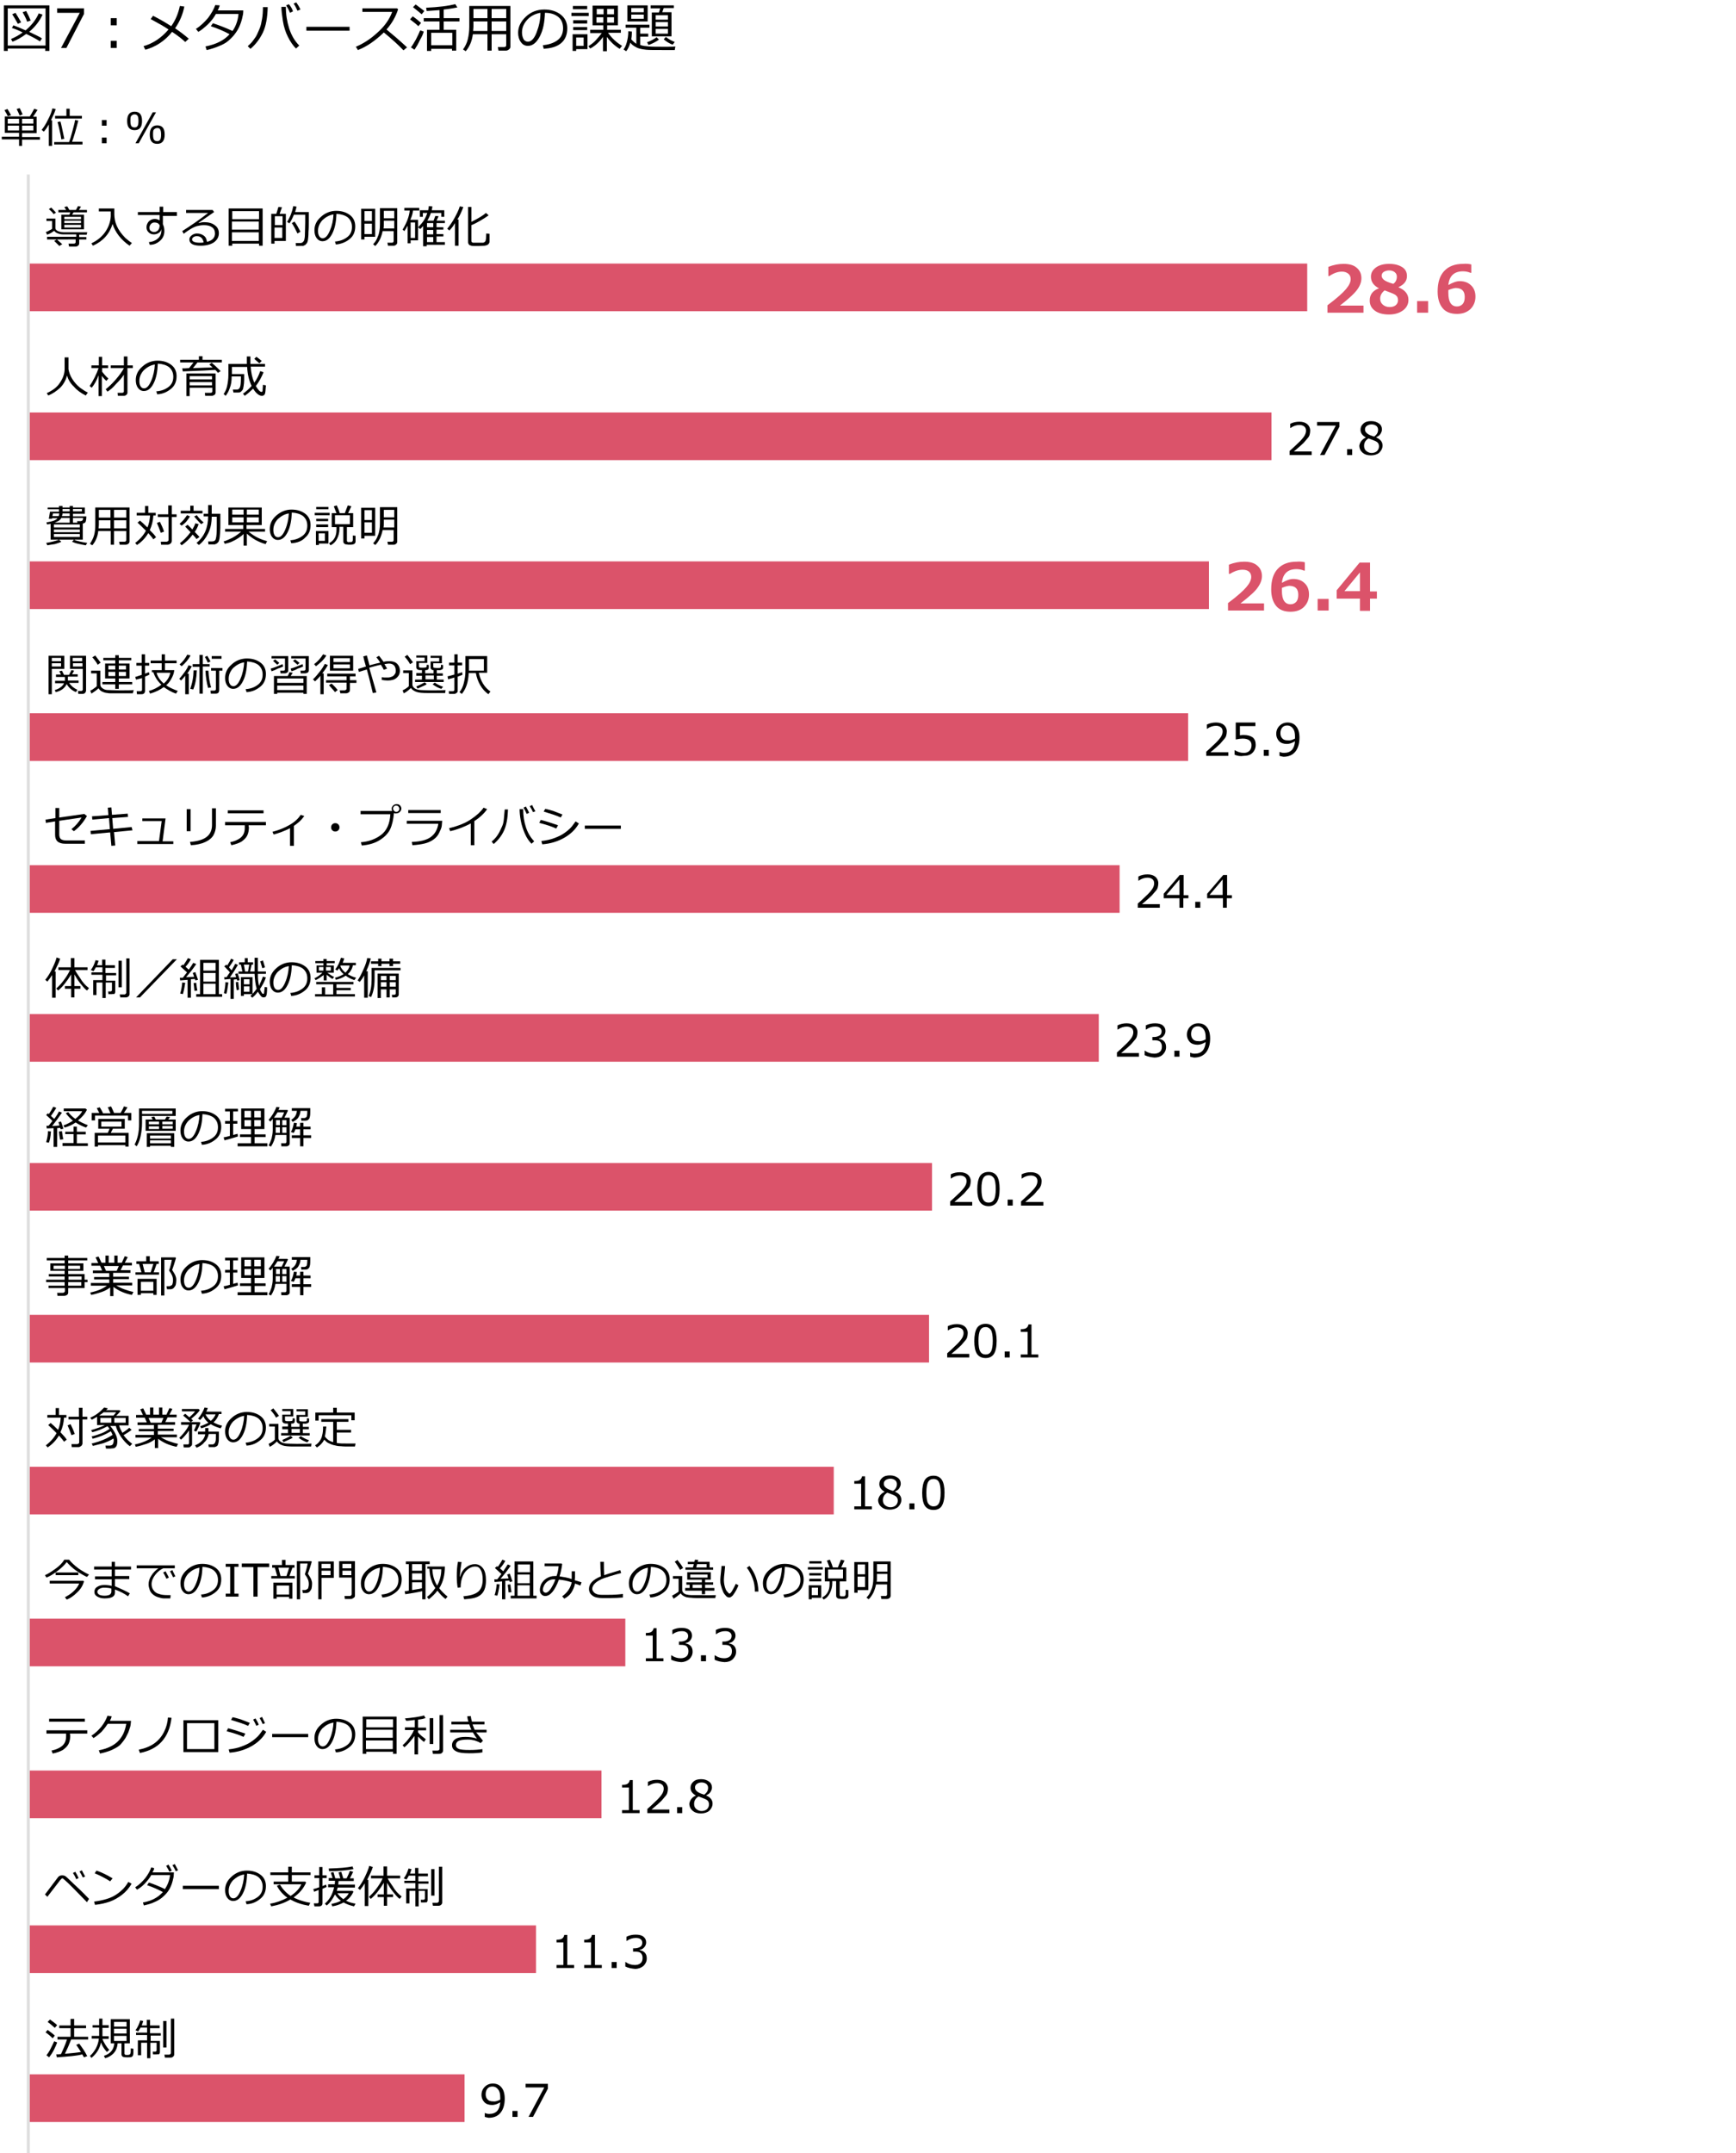 <?xml version="1.0" encoding="utf-8"?>
<!-- Generator: Adobe Illustrator 26.2.1, SVG Export Plug-In . SVG Version: 6.00 Build 0)  -->
<svg version="1.1" xmlns="http://www.w3.org/2000/svg" xmlns:xlink="http://www.w3.org/1999/xlink" x="0px" y="0px"
	 viewBox="0 0 583 723" style="enable-background:new 0 0 583 723;" xml:space="preserve">
<style type="text/css">
	.st0{fill:#D04A02;}
	.st1{fill:none;}
	.st2{fill:#FFFFFF;}
	.st3{fill:#FFB600;}
	.st4{fill:#E0301E;}
	.st5{fill:#EB8C00;}
	.st6{fill:#DB536A;}
	.st7{fill:#D93954;}
	.st8{fill:#7D7D7D;}
	.st9{fill:#464646;}
	.st10{fill:#2D2D2D;}
	.st11{fill:#DEDEDE;}
	.st12{fill:#7D7D7D;stroke:#FFFFFF;stroke-width:2;stroke-miterlimit:10;}
	.st13{fill:#EB8C00;stroke:#FFFFFF;stroke-width:2;stroke-miterlimit:10;}
	.st14{fill:#FFB600;stroke:#FFFFFF;stroke-width:2;stroke-miterlimit:10;}
	.st15{fill:#D04A02;stroke:#FFFFFF;stroke-width:2;stroke-miterlimit:10;}
	.st16{fill:#464646;stroke:#FFFFFF;stroke-width:2;stroke-miterlimit:10;}
	.st17{fill-rule:evenodd;clip-rule:evenodd;fill:none;stroke:#000000;stroke-width:0.902;stroke-miterlimit:10;}
	.st18{fill:#623F2D;}
	.st19{fill:#BFBFBF;}
	.st20{opacity:0.1;fill:#2D2D2D;}
	.st21{fill:#F4F4F4;}
	.st22{opacity:0.2;}
	.st23{opacity:0.1;}
	.st24{fill:#FFECBD;}
	.st25{fill:#933401;}
	.st26{fill:#F9BFA2;}
	.st27{opacity:0.35;fill:#EBEBEB;}
	.st28{fill:#FCE2CE;}
	.st29{fill:#E9A97F;}
	.st30{opacity:8.000000e-02;}
	.st31{opacity:0.14;}
	.st32{fill:#D4916D;}
	.st33{fill-rule:evenodd;clip-rule:evenodd;fill:#464646;}
	.st34{opacity:0.15;}
	.st35{opacity:7.000000e-02;}
	.st36{fill-rule:evenodd;clip-rule:evenodd;fill:#DB536A;}
	.st37{fill:none;stroke:#DEDEDE;stroke-linejoin:round;stroke-miterlimit:10;}
	.st38{fill:none;stroke:#D04A02;stroke-width:2;stroke-miterlimit:10;}
	.st39{fill:#231815;}
</style>
<g id="template">
</g>
<g id="object">
	<g>
		<path d="M15.3,16.3H2.6v0.8H1.3V1.8h15.3v15.3h-1.4V16.3z M2.6,15.3h12.7V2.8H2.6V15.3z M13.4,13.9c-1-0.7-2.5-1.5-4.6-2.5
			c-1.5,1.1-3,2-4.6,2.6l-0.5-0.9c1.4-0.6,2.7-1.3,3.9-2.2C6.3,10.2,5,9.7,4,9.4l0.5-0.9c0.9,0.3,2.3,0.9,4.1,1.7
			c2-1.7,3.5-3.6,4.4-5.7l1.3,0.4c-1,2.2-2.5,4.1-4.5,5.8c2.1,1,3.6,1.7,4.3,2.2L13.4,13.9z M6,8C5.2,6.6,4.6,5.5,4.1,4.8l1.1-0.5
			c0.3,0.5,1,1.6,1.9,3.2L6,8z M9.1,7.3C9,6.8,8.5,5.7,7.6,4.1l1.2-0.4c0.6,1.1,1.1,2.2,1.5,3.2L9.1,7.3z"/>
		<path d="M28.2,4.7l-5.9,11.4h-1.8l6.3-11.8h-7.6V2.8h9V4.7z"/>
		<path d="M39.2,8.5h-2V6.1h2V8.5z M39.2,16.1h-2v-2.4h2V16.1z"/>
		<path d="M61.9,2.2c-0.5,2.6-1.5,5-3.1,7.3c1.8,1.2,3.3,2.4,4.6,3.5l-1.2,1.1c-0.8-0.8-2.3-2-4.4-3.4c-2.4,3-5.4,5-9,6l-0.6-1.2
			c3.2-0.9,6-2.8,8.4-5.6c-1.3-0.9-3.4-2.1-6-3.5l0.8-1.1c2.4,1.2,4.4,2.4,6.1,3.5C59,6.7,59.9,4.4,60.4,2L61.9,2.2z"/>
		<path d="M73.8,1.8c-0.2,0.6-0.4,1.2-0.7,1.7h8.6c0,0.9-0.1,1.5-0.2,1.8c-0.2,1.1-0.5,2.1-0.9,3.1c-0.4,1-0.9,1.9-1.5,2.7
			c-0.6,0.9-1.4,1.7-2.3,2.5c-0.9,0.8-2,1.4-3.3,1.9c-1.2,0.5-2.6,1-4.1,1.3l-0.4-1.2c3.5-0.7,6.2-2,8.1-4.1c-1.8-1-3.9-1.9-6.3-2.7
			l0.7-1c1.8,0.6,4,1.4,6.6,2.6c1.1-1.6,1.8-3.5,2-5.7h-7.6c-0.7,1.3-1.6,2.4-2.7,3.5c-1.1,1-2.1,1.9-3.2,2.5l-0.8-1
			c1.6-1,2.9-2.3,4.1-3.7c1.1-1.5,1.9-2.9,2.4-4.3L73.8,1.8z"/>
		<path d="M89.9,2.5c-0.1,3.5-0.6,6.3-1.6,8.4s-2.4,4-4.2,5.5l-0.9-0.9c0.7-0.6,1.3-1.2,1.8-1.9s1-1.3,1.3-2s0.7-1.5,1-2.3
			c0.3-0.8,0.5-1.7,0.7-2.9c0.2-1.1,0.3-2.5,0.3-4H89.9z M100.5,15.3l-1.1,1c-1-1-1.9-2.3-2.7-3.9C95.9,10.8,95.3,9,95,7
			s-0.5-3.5-0.5-4.7H96v0.1c0,2.5,0.4,4.9,1.1,7.1S98.9,13.7,100.5,15.3z M98.4,3.8l-1,0.5c-0.4-1-0.9-1.8-1.3-2.5l0.9-0.4
			C97.6,2.1,98.1,2.9,98.4,3.8z M100.9,3.2l-1,0.4c-0.4-0.9-0.8-1.7-1.3-2.4l0.9-0.4C100,1.5,100.5,2.3,100.9,3.2z"/>
		<path d="M117.4,10.3h-14.5V9h14.5V10.3z"/>
		<path d="M136.7,15.9l-1.2,1c-1.6-1.7-3.8-3.7-6.6-6c-2.9,2.8-5.8,4.8-8.7,5.9l-0.7-1.1c2.4-1,4.8-2.5,7.2-4.7c2.4-2.1,4.1-4.5,5-7
			h-10V2.8h11.6l0.4,0.3c-0.8,2.5-2.1,4.8-3.9,6.8C131.5,11.3,133.9,13.3,136.7,15.9z"/>
		<path d="M140.5,8.8c-0.6-0.6-1.6-1.4-2.8-2.3l0.9-1c1.1,0.7,2,1.5,2.8,2.2L140.5,8.8z M139.2,16.7l-1.2-0.8c0.5-0.6,1-1.5,1.7-2.7
			c0.6-1.2,1.1-2.2,1.4-3l1.2,0.4c-0.2,0.8-0.6,1.7-1.3,2.9C140.4,14.8,139.8,15.8,139.2,16.7z M141.6,4.8c-1.1-1-2.1-1.7-2.9-2.4
			l0.9-0.9c0.7,0.5,1.7,1.3,2.9,2.2L141.6,4.8z M151.9,16.4h-7.1v0.7h-1.4V10h4.2V7.2h-5.3V6.1h5.3V3.4c-1.4,0.1-2.8,0.2-4.3,0.3
			l-0.2-1.1c4.2-0.2,7.4-0.6,9.8-1.2l0.7,1.1C152.5,2.7,151,3,149,3.2v2.9h5.3v1.1H149V10h4.2V17h-1.4V16.4z M144.8,15.2l7.1,0V11
			h-7.1V15.2z"/>
		<path d="M170,11.5h-4.9V17h-1.4v-5.5h-4.9c-0.3,2.3-1.1,4.2-2.4,5.7l-0.9-0.6c0.8-1.1,1.3-2.2,1.6-3.4s0.5-2.7,0.5-4.2V2h13.8
			v13.7c0,0.4-0.2,0.7-0.5,0.9c-0.3,0.3-0.7,0.4-1.1,0.4h-2.4l-0.2-1.2h2c0.6,0,0.8-0.2,0.8-0.7V11.5z M158.9,10.4h4.8V7.2H159v1.5
			C159,8.8,159,9.4,158.9,10.4z M163.7,3H159v3.1h4.7V3z M170,6.1V3h-4.9v3.1H170z M165.1,10.4h4.9V7.2h-4.9V10.4z"/>
		<path d="M182.6,16.4l-0.3-1.2c1.9-0.2,3.5-0.7,4.8-1.6c1.3-0.9,2-2.3,2-4.1c0-1.6-0.5-2.9-1.6-3.8c-1.1-0.9-2.6-1.4-4.5-1.4
			c-0.1,3.2-0.6,5.8-1.7,7.9s-2.4,3.2-4,3.2c-1,0-1.8-0.4-2.4-1.3c-0.6-0.8-0.9-1.9-0.9-3.1c0-2,0.9-3.8,2.6-5.4s3.8-2.4,6.2-2.4
			c2.2,0,4.1,0.6,5.5,1.7s2.2,2.6,2.2,4.6c0,2.2-0.7,3.9-2.2,5.1S184.9,16.2,182.6,16.4z M181.5,4.3c-1.7,0.3-3.2,1-4.4,2.3
			s-1.8,2.7-1.8,4.3c0,0.9,0.2,1.6,0.5,2.2s0.9,0.9,1.5,0.9c1.1,0,2.1-1,2.9-3.1S181.5,6.7,181.5,4.3z"/>
		<path d="M191.9,5.5V4.3h5.8v1.1H191.9z M193.5,16.5v0.6h-1.2v-5.6h5v5H193.5z M192.4,3.1V2h4.8v1.1H192.4z M192.5,7.9V6.8h4.7v1.1
			H192.5z M192.5,10.1v-1h4.7v1H192.5z M196,12.6h-2.5v2.8h2.5V12.6z M198.2,16.3l-0.6-0.8c0.8-0.5,1.7-1.1,2.5-2
			c0.8-0.9,1.5-1.7,2-2.4h-3.9V10h4.4V8.5H199V1.9h8.5v6.6h-3.6V10h4.6V11h-4.3c1.3,1.9,2.9,3.3,4.7,4.4l-0.8,1
			c-1.8-1.1-3.2-2.5-4.3-4v4.8h-1.3v-4.8C201.3,14.1,199.9,15.4,198.2,16.3z M200.4,4.8h2.3V3h-2.3V4.8z M202.6,5.8h-2.3v1.8h2.3
			V5.8z M203.9,4.8h2.3V3h-2.3V4.8z M206.2,5.8h-2.3v1.8h2.3V5.8z"/>
		<path d="M226.8,15.6l-0.2,1.2l-4,0c-2.9,0-4.7,0-5.6-0.1s-1.6-0.2-2.3-0.4s-1.2-0.5-1.7-0.8c-0.5-0.3-1-0.7-1.3-1.2
			c-0.4,1.3-0.9,2.3-1.4,2.9l-0.9-0.6c0.4-0.5,0.8-1.3,1.1-2.4c0.3-1.1,0.5-2.3,0.5-3.7l1.2,0.1c0,1.3-0.1,2.1-0.2,2.6
			c0.5,0.6,1.1,1.1,1.7,1.5V9.3h-3.6v-1h8v1h-3.1v2h2.7v1h-2.7v2.8c0.8,0.3,1.8,0.4,2.9,0.5c1.1,0.1,3,0.1,5.8,0.1
			C225.1,15.7,226.2,15.7,226.8,15.6z M217.5,7.2h-6.8V1.8h6.8V7.2z M216.2,4.1V2.7H212v1.4H216.2z M216.2,6.3V4.9H212v1.4H216.2z
			 M221.3,13.3c-1.1,0.8-2.3,1.4-3.5,1.8l-0.5-0.9c1.3-0.5,2.3-1,3.2-1.7L221.3,13.3z M226.3,2.7l-3.4,0l-0.5,1.4h3.1v8.1h-6.6V4.2
			h2.4l0.4-1.4l-3.2,0v-1l7.8,0V2.7z M224.3,6.5V5.1h-4.1v1.5H224.3z M224.3,8.9V7.4h-4.1v1.5H224.3z M224.3,9.7h-4.1v1.6h4.1V9.7z
			 M226.6,14.1l-0.7,0.9c-1.1-0.4-2.1-1-3-1.8l0.7-0.8C224.6,13.2,225.6,13.7,226.6,14.1z"/>
	</g>
	<line class="st37" x1="9.5" y1="58.6" x2="9.5" y2="723.1"/>
	<rect x="10" y="88.5" class="st6" width="429" height="16"/>
	<g>
		<path d="M15.8,80.3v-0.8h9.8v-0.8l-1.8,0c-1,0-1.8,0-2.5,0c-0.7,0-1.2-0.1-1.8-0.3c-0.6-0.2-1-0.5-1.3-0.9c-0.7,0.5-1.4,1-2.4,1.3
			l-0.4-0.9c0.3-0.1,0.7-0.2,1.1-0.5c0.5-0.2,0.8-0.4,1-0.6v-2.6h-1.9v-0.8h3v3.1c0,0.3,0.1,0.6,0.4,0.8c0.2,0.2,0.6,0.4,1,0.5
			c0.4,0.1,0.9,0.2,1.4,0.2c0.5,0,1.4,0,2.5,0c2.1,0,3.9,0,5.4,0l-0.2,0.8l-2.5,0v0.8h2.4v0.8h-2.4v1.3c0,0.3-0.1,0.6-0.4,0.8
			c-0.2,0.2-0.5,0.3-0.9,0.3h-2.1l-0.2-1h1.8c0.4,0,0.6-0.2,0.6-0.5v-0.9H15.8z M18,71.9c-0.3-0.5-0.8-1-1.6-1.7l0.8-0.5
			c0.4,0.4,1,1,1.6,1.7L18,71.9z M19.9,82.6c0-0.1-0.6-0.6-1.7-1.7l0.9-0.5c0.4,0.3,1,0.9,1.8,1.6L19.9,82.6z M20.6,77v-4.9h2.7
			l0.3-0.8h-4v-0.8h2.6l-0.6-1l1-0.2l0.7,1.2h2.2l0.7-1.3l1,0.2l-0.7,1.1h2.7v0.8h-4.5c-0.1,0.1-0.2,0.4-0.5,0.8h4V77H20.6z
			 M27.2,73.6v-0.8h-5.6v0.8H27.2z M21.6,74.9h5.6v-0.8h-5.6V74.9z M21.6,76.4h5.6v-0.9h-5.6V76.4z"/>
		<path d="M31.2,82.5l-0.5-0.8c2.1-1,3.6-2.3,4.7-3.9c1.1-1.6,1.7-3.4,1.8-5.2c0-0.1,0-0.1,0-0.2V71h-4v-1h5.2c0,1.3,0,2,0,2.1
			c0,0.6,0.1,1.2,0.2,1.8c0.1,0.6,0.3,1.2,0.6,1.9c0.3,0.7,0.7,1.4,1.2,2.1s1.1,1.4,1.7,2c0.7,0.6,1.4,1.2,2.2,1.7l-0.8,0.9
			c-2.9-2-4.8-4.5-5.7-7.3C36.8,78.5,34.6,81,31.2,82.5z"/>
		<path d="M59.3,72.5h-4.6v2.8c0.3,0.6,0.5,1.3,0.5,2.3c0,1.3-0.5,2.4-1.4,3.2c-1,0.9-2.1,1.4-3.5,1.4l-0.3-0.9
			c1.2-0.1,2.2-0.5,3-1.2c0.8-0.7,1.2-1.6,1.2-2.7c0-0.2,0-0.3,0-0.5c-0.1,0.6-0.4,1-0.9,1.3c-0.4,0.3-1,0.5-1.6,0.5
			c-0.7,0-1.3-0.2-1.8-0.7c-0.5-0.5-0.7-1-0.7-1.7c0-0.8,0.3-1.4,0.8-2c0.6-0.5,1.2-0.8,2-0.8c0.6,0,1.1,0.2,1.6,0.5v-1.8h-7.3v-1
			h7.3v-1.8h1.2v1.8h4.6V72.5z M53.5,75.5c-0.3-0.6-0.9-0.8-1.7-0.8c-0.4,0-0.8,0.2-1.1,0.5c-0.3,0.4-0.5,0.7-0.5,1.2
			c0,0.5,0.1,0.9,0.4,1.1s0.6,0.4,1.1,0.4c0.6,0,1-0.2,1.4-0.6c0.3-0.4,0.5-0.9,0.5-1.5V75.5z"/>
		<path d="M69.5,81.2c1.8-0.4,2.7-1.4,2.7-2.8c0-0.9-0.3-1.6-1-2.1s-1.6-0.7-2.7-0.7c-0.8,0-1.5,0.1-2.3,0.3
			c-0.7,0.2-1.6,0.6-2.5,1.2c-1,0.6-1.6,1.1-2,1.4l-0.5-0.9c3-1.9,5.9-3.9,8.7-6.1l-7.4,0v-1h8.9l0.5,0.7l-5.2,3.6l0.1,0.1
			c0.6-0.2,1.2-0.3,1.8-0.3c1.4,0,2.6,0.3,3.5,1c0.9,0.6,1.4,1.5,1.4,2.7c0,1.3-0.6,2.3-1.7,3.1c-1.1,0.7-2.6,1.1-4.4,1.1
			c-2.5,0-3.8-0.7-3.8-2.1c0-0.6,0.3-1,0.8-1.4s1.1-0.6,1.7-0.6c0.9,0,1.6,0.2,2.3,0.7S69.4,80.3,69.5,81.2z M68.4,81.4
			c-0.3-1.4-1-2.1-2.3-2.1c-0.4,0-0.8,0.1-1.1,0.3c-0.3,0.2-0.5,0.5-0.5,0.8c0,0.7,0.9,1.1,2.6,1.1C67.6,81.5,68,81.5,68.4,81.4z"/>
		<path d="M87,81.8h-9v0.7h-1.2V70h11.4v12.5H87V81.8z M87,73.6v-2.7h-9v2.7H87z M77.9,77.1h9v-2.7h-9V77.1z M77.9,80.9h9V78h-9
			V80.9z"/>
		<path d="M92.2,80.8v1h-1.1v-10h1.7l0.7-2.3l1.2,0.1l-0.8,2.2h2.1v9.1H92.2z M94.9,72.6h-2.6v3h2.6V72.6z M92.2,76.4v3.5h2.6v-3.5
			H92.2z M99.4,82.6l-0.1-1c0.8,0,1.3,0,1.6,0c0.3,0,0.6-0.1,0.8-0.3c0.2-0.2,0.4-0.4,0.5-0.8s0.2-1,0.2-2s0.1-2.3,0.1-3.9
			c0-0.7,0-1.6,0-2.5h-3.8c-0.4,1-0.9,2-1.5,2.9l-0.8-0.5c1-1.5,1.7-3.3,2.1-5.3l1.1,0.2c-0.1,0.5-0.3,1.1-0.5,1.8h4.6l0,3
			c0,1.4,0,2.6-0.1,3.6c0,1.3-0.1,2.2-0.2,2.9c-0.1,0.4-0.2,0.8-0.4,1s-0.4,0.5-0.6,0.6c-0.2,0.1-0.5,0.2-0.7,0.3
			C101.5,82.5,100.8,82.6,99.4,82.6z M99.9,78.4c-0.7-1.5-1.3-2.6-1.9-3.5l0.9-0.5c0.8,1.1,1.4,2.2,2,3.4L99.9,78.4z"/>
		<path d="M112.8,82.1l-0.3-1c1.6-0.1,2.9-0.6,4-1.4s1.7-1.9,1.7-3.5c0-1.4-0.5-2.4-1.4-3.2c-0.9-0.7-2.2-1.1-3.8-1.2
			c-0.1,2.6-0.5,4.8-1.4,6.6s-2,2.6-3.3,2.6c-0.8,0-1.5-0.4-2-1.1c-0.5-0.7-0.7-1.6-0.7-2.6c0-1.7,0.7-3.2,2.2-4.5
			c1.4-1.3,3.2-2,5.1-2c1.9,0,3.4,0.5,4.6,1.4c1.2,0.9,1.8,2.2,1.8,3.8c0,1.8-0.6,3.2-1.8,4.2S114.8,81.9,112.8,82.1z M112,72
			c-1.4,0.2-2.6,0.9-3.7,1.9c-1,1.1-1.5,2.3-1.5,3.6c0,0.7,0.1,1.3,0.4,1.8c0.3,0.5,0.7,0.7,1.2,0.7c0.9,0,1.7-0.9,2.4-2.6
			C111.5,75.8,111.9,74,112,72z"/>
		<path d="M122.4,79.5v0.9h-1.1V70.1h4.7v9.4H122.4z M124.9,70.9h-2.5v3.3h2.5V70.9z M122.4,75.1v3.5h2.5v-3.5H122.4z M132.2,82.5
			h-1.9l-0.2-1h1.5c0.4,0,0.6-0.2,0.6-0.6v-3.3h-3.7c-0.2,1-0.5,1.9-0.9,2.8c-0.5,0.9-1,1.7-1.6,2.2l-0.7-0.6
			c0.6-0.6,1.2-1.4,1.6-2.6c0.5-1.1,0.7-2.5,0.7-4.1v-5.4h5.8v11.5c0,0.3-0.1,0.6-0.4,0.8S132.6,82.5,132.2,82.5z M132.4,76.7v-2.6
			h-3.5v1.1c0,0.6,0,1.1-0.1,1.5H132.4z M132.4,73.3v-2.5h-3.5v2.5H132.4z"/>
		<path d="M137.9,80.7v1h-1v-5.9c-0.4,0.7-0.8,1.3-1.1,1.8l-0.6-0.5c1.4-2.3,2.2-4.4,2.4-6.4h-1.8v-0.9h5v0.9h-2.1
			c-0.1,1-0.4,2-0.9,3.1h2.6v6.9H137.9z M139.4,74.7h-1.5v5.2h1.5V74.7z M146.6,81.3h2.8v0.9h-6.1v0.5h-1.2v-6.8
			c-0.3,0.3-0.6,0.7-1,1l-0.7-0.6c0.9-0.9,1.6-1.7,2-2.4c0.5-0.8,0.8-1.5,1.1-2.4H142v1.3h-1v-2.2h2.8c0.1-0.5,0.2-1,0.2-1.4
			l1.2,0.1c0,0.3-0.1,0.7-0.2,1.3h4.2v2.2h-1v-1.3h-3.5c-0.3,0.9-0.7,1.8-1.2,2.6h2.1c0.3-0.7,0.4-1.2,0.6-1.6l1.1,0.1l-0.7,1.5h2.8
			v0.8h-2.8v1.4h2.3v0.8h-2.3v1.5h2.3v0.8h-2.3V81.3z M143.4,74.9v1.4h2.1v-1.4H143.4z M143.4,78.7h2.1v-1.5h-2.1V78.7z M143.4,81.3
			h2.1v-1.7h-2.1V81.3z"/>
		<path d="M152.8,82.7v-7.8c-0.5,0.9-1.1,1.7-1.9,2.5l-0.7-0.6c0.8-1,1.7-2.2,2.5-3.7s1.4-2.7,1.7-3.8l1.2,0.2
			c-0.6,1.7-1.3,3.1-2,4.2h0.4v8.8H152.8z M157.1,69.5h1.2v5c2.4-1.2,4-2.2,4.9-3l0.9,0.8c-0.7,0.5-1.6,1.1-2.8,1.8s-2.2,1.2-3,1.5
			v5.2c0,0.1,0,0.3,0.1,0.4c0.1,0.1,0.1,0.2,0.2,0.2c0.1,0.1,0.3,0.1,0.7,0.1c0.4,0,0.8,0,1.4,0c0.8,0,1.3,0,1.5,0
			c0.2,0,0.3-0.1,0.5-0.2c0.1-0.1,0.2-0.2,0.3-0.3c0.1-0.1,0.1-0.4,0.2-0.8c0-0.4,0.1-1,0.1-1.8l1.1,0.1V81c0,0.4-0.1,0.7-0.4,1
			s-0.7,0.4-1.2,0.5c-0.5,0-1.2,0.1-1.9,0.1c-0.5,0-1,0-1.5,0c-0.5,0-0.9,0-1.1-0.1s-0.4-0.1-0.6-0.2c-0.2-0.1-0.3-0.3-0.4-0.5
			c-0.1-0.2-0.1-0.4-0.1-0.7V69.5z"/>
	</g>
	<rect x="10" y="188.5" class="st6" width="396" height="16"/>
	<g>
		<path d="M15.9,183.1l-0.4-0.8c1.9-0.3,3.3-0.7,4.3-1.1l0.8,0.7c-0.5,0.3-1.3,0.5-2.2,0.8C17.4,182.8,16.6,183,15.9,183.1z
			 M17,181.1v-5.2c-0.4,0.1-0.8,0.1-1.2,0.2l-0.2-0.7c2-0.3,3.2-0.7,3.7-1.4h-1.8l-0.1,0.2h-1l0.4-2.4h3v-0.8h-3.8v-0.6h3.8v-0.5H21
			v0.5h2.4v-0.5h1.1v0.5h4v2.1h-4v0.9h4.5c0,0.8-0.1,1.3-0.2,1.7c-0.1,0.4-0.5,0.6-1,0.7v5.4H17z M19.7,173.3
			c0.1-0.3,0.2-0.6,0.2-0.9h-2.1l-0.2,0.9H19.7z M18.1,177.1h8.7v-1h-8.7V177.1z M18.1,178.7h8.7v-0.9h-8.7V178.7z M26.8,179.3h-8.7
			v1h8.7V179.3z M18.4,175.5h5v-1.6h-2.8c-0.2,0.4-0.5,0.7-0.9,1C19.3,175.1,18.8,175.3,18.4,175.5z M21,172.4
			c0,0.3-0.1,0.6-0.2,0.9h2.6v-0.9H21z M21,170.9v0.8h2.4v-0.8H21z M28.8,183.1c-0.7-0.1-1.5-0.3-2.5-0.5s-1.6-0.5-2.1-0.7l0.6-0.7
			c1.1,0.5,2.6,0.8,4.5,1.1L28.8,183.1z M24.5,171.7h3v-0.8h-3V171.7z M24.5,175.5H26l-0.1-0.5h0.9c0.4,0,0.7-0.1,0.8-0.2
			c0.2-0.1,0.3-0.4,0.3-0.9h-3.4V175.5z"/>
		<path d="M42.4,178.3h-4.1v4.6h-1.1v-4.6H33c-0.2,1.9-0.9,3.5-2,4.8l-0.8-0.5c0.6-0.9,1.1-1.8,1.4-2.9s0.4-2.2,0.4-3.5v-5.8h11.5
			v11.4c0,0.3-0.1,0.5-0.4,0.8c-0.3,0.2-0.6,0.3-0.9,0.3h-2l-0.2-1h1.7c0.5,0,0.7-0.2,0.7-0.6V178.3z M33.1,177.4h4v-2.7h-3.9v1.2
			C33.2,176.1,33.2,176.6,33.1,177.4z M37.1,171.2h-3.9v2.6h3.9V171.2z M42.4,173.8v-2.6h-4.1v2.6H42.4z M38.3,177.4h4.1v-2.7h-4.1
			V177.4z"/>
		<path d="M52.4,180.4l-0.9,0.7c-0.3-0.5-0.9-1.2-1.7-2.1c-1,1.7-2.3,3-3.8,4l-0.6-0.7c1.6-1.2,2.8-2.6,3.6-4.1
			c-1.1-1.1-2-2-2.8-2.7l0.8-0.7c0.5,0.4,1.4,1.2,2.5,2.3c0.6-1.3,0.8-2.7,0.9-4h-4.5v-0.9h2.8v-2.3h1.1v2.3h2.5v0.9h-0.8
			c-0.1,1.8-0.5,3.4-1.2,4.9C51.3,179,52,179.7,52.4,180.4z M55.1,178.5l-1.1,0.4c-0.4-1.1-0.8-2.2-1.3-3.3l1-0.4
			C54.2,176.2,54.7,177.3,55.1,178.5z M59.3,173.6h-1.6v8c0,0.3-0.1,0.6-0.4,0.9c-0.3,0.2-0.6,0.4-0.9,0.4h-2.3l-0.1-1h1.9
			c0.2,0,0.3-0.1,0.5-0.2s0.2-0.2,0.2-0.4v-7.7H53v-0.9h3.5v-3h1.2v3h1.6V173.6z"/>
		<path d="M61,176.5l-0.7-0.6c0.4-0.4,0.9-0.8,1.4-1.4c0.5-0.6,0.8-1.1,1.1-1.5l1,0.4c-0.3,0.5-0.7,1.1-1.2,1.7S61.5,176.1,61,176.5
			z M64.7,179.5c-1.1,1.5-2.4,2.7-3.7,3.6l-0.6-0.7c1.1-0.8,2.3-2,3.6-3.7c-0.9-0.9-1.5-1.6-1.8-1.9l0.8-0.6
			c0.3,0.3,0.9,0.8,1.6,1.6c0.4-0.7,0.8-1.4,1-2.1l1.1,0.3c-0.3,0.9-0.7,1.8-1.3,2.6c0.8,0.8,1.3,1.4,1.6,1.7L66,181
			C65.7,180.6,65.3,180.1,64.7,179.5z M60.7,172.4v-0.9h3.2v-1.7h1.1v1.7h3v0.9H60.7z M67.6,176c-0.3-0.2-0.7-0.7-1.2-1.2
			c-0.5-0.6-0.9-1-1.2-1.4l0.9-0.4c0.8,1.1,1.6,1.9,2.3,2.4L67.6,176z M70,182.8l-0.1-1h1.3c0.7,0,1.2-0.3,1.3-1
			c0.2-0.6,0.3-2,0.3-4.2l0-3.1h-1.7c0,2.1-0.4,4-1.2,5.6c-0.8,1.6-1.8,2.9-3.1,3.9l-0.8-0.7c2.6-2.1,3.9-5.1,3.9-8.9h-1.5v-0.9h1.5
			v-2.9h1.2v2.9h2.9v0.9l0,2.2c0,1.2,0,2.2-0.1,3.3c-0.1,1-0.1,1.8-0.3,2.4c-0.1,0.3-0.1,0.5-0.3,0.7c-0.1,0.2-0.3,0.3-0.5,0.5
			c-0.2,0.1-0.4,0.2-0.7,0.3C72,182.8,71.3,182.8,70,182.8z"/>
		<path d="M75.5,182.6l-0.4-0.8c0.8-0.2,1.8-0.7,2.9-1.2c1.1-0.6,2.1-1.3,3-2.1h-5.4v-0.9h6.1v-1.3h-5v-5.9h11.2v5.9h-5.1v1.3H89
			v0.9h-5.5c1.8,1.6,3.9,2.6,6.2,3.2l-0.5,1c-1.1-0.3-2.3-0.8-3.4-1.4c-1.2-0.7-2.1-1.4-2.9-2.1v4h-1.1v-3.9c-0.6,0.6-1.2,1-1.8,1.4
			s-1.3,0.8-2.2,1.2S76.2,182.4,75.5,182.6z M81.8,171.1h-3.8v1.7h3.8V171.1z M81.8,173.7h-3.8v1.7h3.8V173.7z M86.9,171.1h-4v1.7h4
			V171.1z M86.9,173.7h-4v1.7h4V173.7z"/>
		<path d="M97.8,182.4l-0.3-1c1.6-0.1,2.9-0.6,4-1.4s1.7-1.9,1.7-3.5c0-1.4-0.5-2.4-1.4-3.2c-0.9-0.7-2.2-1.1-3.8-1.2
			c-0.1,2.6-0.5,4.8-1.4,6.6s-2,2.6-3.3,2.6c-0.8,0-1.5-0.4-2-1.1c-0.5-0.7-0.7-1.6-0.7-2.6c0-1.7,0.7-3.2,2.2-4.5s3.2-2,5.1-2
			c1.9,0,3.4,0.5,4.6,1.4c1.2,0.9,1.8,2.2,1.8,3.8c0,1.8-0.6,3.2-1.8,4.2C101.4,181.7,99.8,182.3,97.8,182.4z M97,172.4
			c-1.4,0.2-2.6,0.9-3.7,1.9c-1,1.1-1.5,2.3-1.5,3.6c0,0.7,0.1,1.3,0.4,1.8c0.3,0.5,0.7,0.7,1.2,0.7c0.9,0,1.7-0.9,2.4-2.6
			C96.5,176.2,96.9,174.3,97,172.4z"/>
		<path d="M105.7,173v-0.8h5v0.8H105.7z M107.1,182.5v0.5h-1v-4.7h4.2v4.2H107.1z M106.2,171v-0.8h4.1v0.8H106.2z M106.2,175v-0.8h4
			v0.8H106.2z M106.2,177v-0.9h4v0.9H106.2z M109.1,179.1h-2.1v2.5h2.1V179.1z M111,183.1l-0.5-0.7c1.7-0.9,2.5-2.4,2.5-4.5l0-0.6
			v-0.3h-1.6v-4.7h1.6l-0.9-2.3l1-0.3c0.5,1.1,0.8,1.9,1,2.6h1.7l1-2.6l1.2,0.3l-1.1,2.3h1.7v4.7h-2.1v4.5c0,0.1,0,0.3,0.1,0.3
			c0.1,0.1,0.1,0.1,0.2,0.2s0.3,0,0.7,0c0.2,0,0.4,0,0.5,0c0.1,0,0.2-0.1,0.3-0.2c0.1-0.1,0.2-0.3,0.2-0.7s0-0.8,0-1.3l0.9,0.1v1.9
			c0,0.3-0.1,0.6-0.4,0.8s-0.7,0.3-1.5,0.3c-0.4,0-0.8,0-1.2-0.1c-0.4,0-0.6-0.2-0.8-0.4s-0.2-0.5-0.2-0.8v-4.7h-1.3v0.7
			c0,1.2-0.3,2.3-0.8,3.3S112,182.6,111,183.1z M117.5,173h-5v3h5V173z"/>
		<path d="M122.4,179.9v0.9h-1.1v-10.3h4.7v9.4H122.4z M124.9,171.3h-2.5v3.3h2.5V171.3z M122.4,175.4v3.5h2.5v-3.5H122.4z
			 M132.2,182.9h-1.9l-0.2-1h1.5c0.4,0,0.6-0.2,0.6-0.6V178h-3.7c-0.2,1-0.5,1.9-0.9,2.8c-0.5,0.9-1,1.7-1.6,2.2l-0.7-0.6
			c0.6-0.6,1.2-1.4,1.6-2.6c0.5-1.1,0.7-2.5,0.7-4.1v-5.4h5.8v11.5c0,0.3-0.1,0.6-0.4,0.8S132.6,182.9,132.2,182.9z M132.4,177.1
			v-2.6h-3.5v1.1c0,0.6,0,1.1-0.1,1.5H132.4z M132.4,173.7v-2.5h-3.5v2.5H132.4z"/>
	</g>
	<rect x="10" y="239.5" class="st6" width="389" height="16"/>
	<g>
		<path d="M17.4,224.6v8.5h-1.1v-12.9h5.3v4.4H17.4z M17.4,222h3.1v-1.1h-3.1V222z M20.5,222.7h-3.1v1.1h3.1V222.7z M22.4,229.7
			c-0.7,1.4-1.9,2.3-3.7,2.7l-0.3-0.7c0.7-0.2,1.4-0.5,1.9-0.9c0.6-0.4,1-0.9,1.2-1.4h-3v-0.8h3.3v-1.3h-3v-0.8h1.7l-0.6-1.1
			l0.9-0.2l0.7,1.4h1.7L24,225l0.9,0.2l-0.7,1.2h1.9v0.8h-3.3v1.3h3.6v0.8h-3.2c0.7,1,1.6,1.8,2.8,2.3l-0.5,0.8
			C24.1,231.8,23.1,230.9,22.4,229.7z M27.6,233h-1.3l-0.1-1h1c0.1,0,0.3,0,0.4-0.1s0.2-0.2,0.2-0.3v-7h-4.3v-4.4h5.4v11.7
			C28.8,232.6,28.4,233,27.6,233z M24.4,222h3.2v-1.1h-3.2V222z M27.7,222.7h-3.2v1.1h3.2V222.7z"/>
		<path d="M44.6,232.8l-0.9,0l-2.7,0l-3.2,0c-0.9,0-1.4,0-1.7-0.1c-0.3,0-0.7-0.1-1.1-0.2c-1-0.3-1.6-0.8-1.9-1.4
			c-0.6,0.6-1.5,1.2-2.4,1.8l-0.4-1c0.3-0.1,0.7-0.3,1.2-0.7c0.5-0.3,0.8-0.6,1-0.8v-4.3h-1.9v-0.9h3.1v4.6c0,0.4,0.1,0.7,0.3,0.9
			c0.2,0.3,0.5,0.5,0.9,0.7s0.9,0.3,1.5,0.3s1.8,0.1,3.7,0.1c2.4,0,4,0,4.8-0.1L44.6,232.8z M32.8,223.2c-0.4-0.8-1-1.6-1.8-2.5
			l1-0.6c0.4,0.5,1,1.4,1.8,2.4L32.8,223.2z M34.4,229.8v-0.8h4.3v-1.2h-3.4v-5h3.4v-1.1h-4v-0.8h4v-0.9h1.2v0.9h4.2v0.8h-4.2v1.1
			h3.6v5h-3.6v1.2h4.5v0.8h-4.5v1.5h-1.2v-1.5H34.4z M36.4,224.8h2.3v-1.3h-2.3V224.8z M38.7,225.6h-2.3v1.4h2.3V225.6z M39.9,224.8
			h2.4v-1.3h-2.4V224.8z M42.3,225.6h-2.4v1.4h2.4V225.6z"/>
		<path d="M45.7,228.2l-0.3-0.9c0.5-0.1,1.2-0.4,2.2-0.7v-3.1h-1.8v-0.9h1.8v-2.9h1.1v2.9h1.4v0.9h-1.4v2.7c0.5-0.2,1-0.4,1.3-0.5
			l0.2,0.8c-0.3,0.2-0.8,0.4-1.5,0.7v4.8c0,0.3-0.1,0.6-0.3,0.8c-0.2,0.2-0.5,0.3-0.8,0.3H46l-0.1-1h1.2c0.4,0,0.6-0.2,0.6-0.5v-3.9
			C46.8,227.9,46.2,228.1,45.7,228.2z M55.8,230.1c1,0.7,2.3,1.3,3.9,1.9l-0.6,0.9c-1.5-0.5-2.8-1.3-4.1-2.2
			c-1.2,0.9-2.8,1.7-4.6,2.2l-0.4-0.9c1.5-0.4,2.9-1.1,4.2-2.1c-1.3-1.2-2.2-2.6-2.7-4.2H51V225h3.3v-2.3h-3.7v-0.9h3.7v-2.1h1.1
			v2.1h3.9v0.9h-3.9v2.3h3.1v0.2c-0.1,1-0.5,1.9-1,2.8S56.4,229.6,55.8,230.1z M55,229.5c1.2-1,1.9-2.2,2.2-3.6h-4.6
			C52.9,227.2,53.7,228.4,55,229.5z"/>
		<path d="M62.2,233.1v-6.2c-0.6,0.8-1.1,1.3-1.4,1.6l-0.6-0.6c0.6-0.6,1.1-1.3,1.7-2.1c0.6-0.8,1.1-1.6,1.4-2.4l1.1,0.3
			c-0.3,0.7-0.9,1.5-1.5,2.5h0.5v6.9H62.2z M61,223.7l-0.7-0.6c1.1-0.9,1.9-2,2.6-3.3l1.1,0.3C63.3,221.4,62.3,222.6,61,223.7z
			 M64.9,231.5l-1-0.2c0.3-0.9,0.6-1.9,0.8-3c0.2-1.1,0.3-2.2,0.3-3.1v-0.1l1.1,0C66,227.7,65.6,229.8,64.9,231.5z M67,233v-9.1
			h-2.3V223H67v-3.1h1.1v3.1h2.3v0.8h-2.3v9.1H67z M69.8,222.5c-0.2-0.4-0.5-1.1-1-1.9l0.8-0.4c0.3,0.4,0.6,1.1,1.1,1.9L69.8,222.5z
			 M69.9,231c-0.5-1.7-0.8-3.7-0.9-5.8l1,0c0.1,2.2,0.4,4.1,0.9,5.6L69.9,231z M72.4,232.9h-1.6l-0.1-1h1.2c0.4,0,0.6-0.2,0.6-0.5
			v-6.2h-1.6v-0.9h3.8v0.9h-1.1v6.7C73.5,232.6,73.2,232.9,72.4,232.9z M71.1,221.2v-0.9h3.3v0.9H71.1z"/>
		<path d="M82.8,232.4l-0.3-1c1.6-0.1,2.9-0.6,4-1.4s1.7-1.9,1.7-3.5c0-1.4-0.5-2.4-1.4-3.2c-0.9-0.7-2.2-1.1-3.8-1.2
			c-0.1,2.6-0.5,4.8-1.4,6.6s-2,2.6-3.3,2.6c-0.8,0-1.5-0.4-2-1.1c-0.5-0.7-0.7-1.6-0.7-2.6c0-1.7,0.7-3.2,2.2-4.5
			c1.4-1.3,3.2-2,5.1-2c1.9,0,3.4,0.5,4.6,1.4c1.2,0.9,1.8,2.2,1.8,3.8c0,1.8-0.6,3.2-1.8,4.2S84.8,232.3,82.8,232.4z M82,222.4
			c-1.4,0.2-2.6,0.9-3.7,1.9c-1,1.1-1.5,2.3-1.5,3.6c0,0.7,0.1,1.3,0.4,1.8c0.3,0.5,0.7,0.7,1.2,0.7c0.9,0,1.7-0.9,2.4-2.6
			C81.5,226.2,81.9,224.3,82,222.4z"/>
		<path d="M91.2,225.4l-0.3-0.9c1.1-0.3,2.4-0.8,4-1.5l0.2,0.8c-0.3,0.1-0.8,0.4-1.8,0.7C92.4,225,91.7,225.2,91.2,225.4z
			 M95.6,226.1h-1.4l-0.1-0.9h1.1c0.4,0,0.5-0.2,0.5-0.5v-3.6h-4.5v-0.8h5.6v4.8c0,0.3-0.1,0.5-0.3,0.7
			C96.2,226,95.9,226.1,95.6,226.1z M93.1,223.2l-1.4-1.3l0.7-0.5l1.4,1.2L93.1,223.2z M101.9,232.6h-8.8v0.4h-1.1v-6h4.6
			c0.3-0.5,0.5-0.9,0.6-1.3l1.1,0.2c-0.2,0.3-0.4,0.7-0.7,1.1h5.4v6h-1.1V232.6z M101.9,229.3v-1.5h-8.8v1.5H101.9z M93.1,231.7h8.8
			v-1.5h-8.8V231.7z M102.4,226.1H101l-0.1-0.9h1.1c0.4,0,0.6-0.2,0.6-0.5v-3.6h-4.8v-0.8h5.9v4.8c0,0.3-0.1,0.5-0.3,0.7
			C103,226,102.7,226.1,102.4,226.1z M97.9,225.4l-0.3-0.9c1.1-0.3,2.4-0.8,4-1.5l0.2,0.8c-0.3,0.1-0.8,0.4-1.8,0.7
			C99.2,225,98.5,225.2,97.9,225.4z M99.9,223.2l-1.5-1.3l0.7-0.5l1.5,1.2L99.9,223.2z"/>
		<path d="M107.6,233.1v-6.2c-0.7,0.9-1.4,1.5-1.8,1.9l-0.7-0.7c0.8-0.7,1.5-1.6,2.3-2.6s1.3-1.9,1.7-2.6l1,0.4
			c-0.4,0.8-1,1.7-1.9,2.8h0.5v7H107.6z M106.1,223.7l-0.6-0.7c1.2-0.9,2.2-2,3-3.3l1.1,0.4c-0.4,0.7-0.9,1.3-1.6,2
			C107.3,222.7,106.7,223.3,106.1,223.7z M109.5,229.3v-0.9h6.9v-1.3h-6.5v-0.9h9.5v0.9h-1.9v1.3h2.2v0.9h-2.2v2.4
			c0,0.3-0.1,0.6-0.4,0.8c-0.3,0.2-0.6,0.3-0.9,0.3h-1.9l-0.2-1h1.6c0.2,0,0.3-0.1,0.5-0.2s0.2-0.3,0.2-0.4v-2H109.5z M112.5,232.4
			c-0.6-0.8-1.3-1.5-2-2.3l0.8-0.6c0.7,0.6,1.4,1.3,2.1,2.2L112.5,232.4z M110.8,225.2v-5h7.8v5H110.8z M112,222.3h5.5V221H112
			V222.3z M117.5,223.1H112v1.3h5.5V223.1z"/>
		<path d="M126.4,232.5l-1.2,0.2c-0.4-1.6-1-4.3-2-7.9c-0.9,0.3-1.8,0.5-2.7,0.8l-0.2-1l2.6-0.8c-0.4-1.3-0.7-2.5-0.9-3.4l1.2-0.3
			l0.9,3.3c1.4-0.4,2.6-0.7,3.6-0.9c-0.4-0.7-0.9-1.3-1.3-1.8l0.9-0.5c0.3,0.4,0.8,1,1.5,2c0.9-0.2,1.6-0.2,2.1-0.2
			c1,0,1.9,0.3,2.5,0.9s0.9,1.4,0.9,2.3c0,1-0.4,1.8-1.1,2.4s-1.7,0.9-3,0.9c-0.7,0-1.3-0.1-2-0.2l0-0.9c0.5,0.1,1,0.1,1.6,0.1
			c0.5,0,0.9,0,1.2-0.1c0.3-0.1,0.7-0.2,1-0.4c0.3-0.2,0.5-0.5,0.7-0.8s0.2-0.7,0.2-1.1c0-0.7-0.2-1.3-0.6-1.7s-1-0.6-1.7-0.6
			c-0.3,0-0.8,0.1-1.5,0.2c0.3,0.5,0.6,1,0.9,1.5l-1.1,0.4c-0.2-0.4-0.5-1-1-1.7c-1.1,0.2-2.4,0.6-3.9,1L126.4,232.5z"/>
		<path d="M149.5,232.7c-1.1,0-3.1,0-5.9,0c-1.7,0-3-0.1-3.8-0.4c-0.8-0.3-1.4-0.7-1.8-1.3c-0.8,0.8-1.6,1.4-2.4,1.8l-0.4-1
			c0.3-0.1,0.6-0.3,1.1-0.6c0.5-0.3,0.8-0.6,1-0.8V226h-1.9v-0.9h3.1v4.7c0,0.5,0.2,0.8,0.5,1.1c0.3,0.3,0.7,0.5,1.1,0.6
			c0.4,0.1,0.8,0.2,1.2,0.2s1.5,0.1,3.3,0.1c2.4,0,4,0,5-0.1L149.5,232.7z M137.7,223c-0.4-0.8-1-1.6-1.8-2.5l0.9-0.6
			c0.8,1,1.4,1.8,1.9,2.5L137.7,223z M146.7,225v1.1h2v0.8h-2v1.3h2.3v0.8h-9.6v-0.8h2.3v-1.3h-1.9V226h1.9V225c-0.6,0-1,0-1.2-0.1
			c-0.2,0-0.3-0.1-0.5-0.3c-0.2-0.2-0.2-0.4-0.2-0.6v-2h2.8v-1.2h-2.8v-0.7h3.7v2.5h-2.8v1.1c0,0.2,0.1,0.4,0.2,0.4
			c0.1,0.1,0.5,0.1,1.1,0.1c0.7,0,1.1-0.1,1.2-0.2s0.1-0.4,0.1-0.8l0.7,0.1v0.8c0,0.6-0.3,0.9-0.9,0.9l-0.3,0v1.1h2.8v-1.1l-0.2,0
			c-0.2,0-0.4-0.1-0.6-0.3c-0.2-0.2-0.2-0.4-0.2-0.6v-2h2.9v-1.2h-2.9v-0.7h3.8v2.5h-2.9v1.1c0,0.2,0.1,0.4,0.2,0.4s0.5,0.1,1.1,0.1
			c0.7,0,1.1,0,1.2-0.2c0.1-0.1,0.1-0.4,0.1-0.9l0.7,0.1v0.8c0,0.3-0.1,0.5-0.2,0.6s-0.4,0.2-0.7,0.3s-0.7,0-1.2,0H146.7z
			 M140.2,231.2l-0.4-0.7c1-0.4,2-0.9,2.8-1.4l0.7,0.6c-0.3,0.3-0.8,0.5-1.5,0.8S140.6,231.1,140.2,231.2z M142.9,228.1h2.8v-1.3
			h-2.8V228.1z M148.2,231.3c-1-0.3-1.9-0.8-2.9-1.5l0.7-0.6c0.7,0.5,1.6,1,2.8,1.4L148.2,231.3z"/>
		<path d="M155.3,226.6c-0.3,0.1-0.8,0.3-1.6,0.6v4.8c0,0.3-0.1,0.5-0.4,0.7s-0.5,0.3-0.8,0.3h-1.7l-0.1-0.9h1.3
			c0.4,0,0.6-0.2,0.6-0.5v-4.1c-0.9,0.3-1.6,0.4-2.1,0.6l-0.2-1c0.5-0.1,1.3-0.3,2.3-0.6v-3.1h-1.8v-0.9h1.8v-2.8h1.1v2.8h1.5v0.9
			h-1.5v2.8c0.7-0.2,1.2-0.4,1.5-0.5L155.3,226.6z M164.7,232.2l-0.7,0.9c-2.2-1.6-3.6-4-4.2-7.1h-2.4c-0.1,3-0.9,5.3-2.3,7
			l-0.8-0.6c0.7-0.8,1.2-1.9,1.5-3.2c0.3-1.3,0.5-2.5,0.5-3.8v-5.1h7.3v5.6h-2.8C161.4,228.7,162.7,230.8,164.7,232.2z M162.5,225.2
			v-3.9h-5v3.9H162.5z"/>
	</g>
	<rect x="10" y="290.5" class="st6" width="366" height="16"/>
	<g>
		<path d="M29.2,274c-1.2,2.1-2.6,3.8-4.4,5.1l-0.8-0.7c1.4-1.1,2.5-2.4,3.4-3.9l-7.5,1.1v4.6c0,0.7,0.2,1.2,0.5,1.5
			c0.3,0.3,1,0.5,1.9,0.5h6.2v1.1h-6.6c-2.3,0-3.4-1-3.4-3v-4.5l-3.1,0.5l-0.1-1.1l3.3-0.5v-3.4h1.3v3.2l8.4-1.2L29.2,274z"/>
		<path d="M44.5,278.8l-6.2,0.6l0.4,4.5l-1.3,0.1l-0.4-4.5l-6.5,0.6l-0.1-1.1l6.5-0.6l-0.3-3.7l-5.6,0.5l-0.1-1.1l5.5-0.4l-0.2-2.5
			l1.2-0.1l0.2,2.5l5.3-0.4l0.1,1.1l-5.3,0.4l0.3,3.6l6.2-0.6L44.5,278.8z"/>
		<path d="M58.1,283.4h-12v-1h7.3l0.9-6.7h-6.5v-0.9h7.8l-1,7.7h3.6V283.4z"/>
		<path d="M64,279.1h-1.3v-7.4H64V279.1z M72.5,277.3c0,1.1-0.3,2.2-0.8,3.1c-0.5,0.9-1.4,1.7-2.7,2.3c-1.3,0.6-2.9,1-4.9,1.1
			l-0.3-1.1c2.6-0.2,4.5-0.8,5.6-1.7c1.2-0.9,1.8-2.3,1.8-4v-5.6h1.3V277.3z"/>
		<path d="M83.6,277.6c0,1.2-0.2,2.2-0.6,3c-0.4,0.8-1.1,1.4-1.9,2c-0.9,0.5-2,0.9-3.4,1.2l-0.4-1c1.5-0.3,2.8-0.9,3.6-1.6
			c0.9-0.8,1.3-1.8,1.3-3.3v-0.8h-6.6V276h13.7v1.1h-5.8V277.6z M88.5,273.1h-12v-1h12V273.1z"/>
		<path d="M98.6,284h-1.2v-5.9c-1.8,0.9-3.6,1.6-5.5,2.1l-0.4-0.9c2.3-0.6,4.2-1.4,5.9-2.4s2.8-2.1,3.6-3.3l1.2,0.4
			c-0.6,0.8-1.2,1.5-1.8,2c-0.6,0.5-1.2,1-1.7,1.3V284z"/>
		<path d="M111.2,277.8c0-0.4,0.1-0.7,0.4-1s0.6-0.4,1-0.4s0.7,0.1,1,0.4s0.4,0.6,0.4,1s-0.1,0.7-0.4,1s-0.6,0.4-1,0.4
			s-0.7-0.1-1-0.4S111.2,278.2,111.2,277.8z"/>
		<path d="M132.3,273c-0.2,2.2-0.6,4-1.3,5.5c-0.7,1.4-1.9,2.6-3.5,3.6s-3.6,1.6-6,1.8l-0.3-1.1c2.6-0.2,4.8-1,6.7-2.4s3-3.7,3.2-7
			h-10v-1.1h10.6c-0.1-0.2-0.1-0.4-0.2-0.7c0-0.4,0.2-0.8,0.5-1.1c0.3-0.3,0.7-0.5,1.2-0.5c0.4,0,0.8,0.1,1.1,0.4s0.5,0.7,0.5,1.1
			c0,0.4-0.2,0.8-0.5,1.1s-0.7,0.5-1.1,0.5C132.8,273.2,132.5,273.1,132.3,273z M133.1,272.6c0.3,0,0.5-0.1,0.7-0.3
			c0.2-0.2,0.3-0.4,0.3-0.7c0-0.3-0.1-0.5-0.3-0.8c-0.2-0.2-0.5-0.3-0.8-0.3c-0.3,0-0.5,0.1-0.7,0.3c-0.2,0.2-0.3,0.5-0.3,0.7
			s0.1,0.5,0.3,0.7C132.5,272.5,132.8,272.6,133.1,272.6z"/>
		<path d="M148.5,275.6c-0.1,0.9-0.1,1.6-0.2,2c-0.1,0.5-0.4,1.2-0.8,2c-0.4,0.9-1,1.6-1.8,2.2c-0.8,0.6-1.8,1.1-3,1.4
			c-1.2,0.3-2.6,0.5-4.2,0.6l-0.2-1.1c2.8-0.1,4.9-0.6,6.3-1.6c1.4-1,2.3-2.5,2.6-4.5h-10.6v-1H148.5z M148,273h-10.9v-1H148V273z"
			/>
		<path d="M159.4,283.8h-1.3v-7.3c-2.1,1.1-4.4,2-6.9,2.6l-0.4-1c3.2-0.8,5.7-1.8,7.5-3.1c1.8-1.2,3.2-2.5,4.1-3.8l1.2,0.5
			c-0.9,1.3-2.3,2.7-4.3,4V283.8z"/>
		<path d="M170.6,271.8c-0.1,2.9-0.5,5.2-1.3,7c-0.8,1.8-2,3.3-3.5,4.6l-0.7-0.8c0.6-0.5,1.1-1,1.5-1.5s0.8-1.1,1.1-1.7
			c0.3-0.6,0.6-1.2,0.9-1.9c0.3-0.6,0.5-1.4,0.6-2.4c0.1-1,0.2-2.1,0.3-3.3H170.6z M179.4,282.5l-0.9,0.8c-0.8-0.8-1.6-1.9-2.2-3.3
			s-1.1-2.8-1.4-4.4c-0.3-1.6-0.4-2.9-0.4-3.9h1.2v0.1c0,2.1,0.3,4.1,0.9,5.9C177.2,279.6,178.1,281.1,179.4,282.5z M177.7,272.9
			l-0.8,0.4c-0.4-0.8-0.7-1.5-1.1-2.1l0.8-0.4C177,271.5,177.4,272.2,177.7,272.9z M179.8,272.4l-0.8,0.3c-0.3-0.7-0.7-1.4-1.1-2
			l0.8-0.4C179,271,179.4,271.7,179.8,272.4z"/>
		<path d="M187.4,277.1l-0.6,1.1c-1.5-0.7-3.4-1.3-5.7-1.9l0.5-1C183.2,275.7,185.1,276.3,187.4,277.1z M194.4,276.5
			c-1.1,2-2.8,3.6-4.9,4.8s-4.6,2-7.4,2.2l-0.3-1.1c1.7-0.2,3.1-0.5,4.4-1s2.4-1,3.2-1.6c0.9-0.6,1.6-1.2,2.1-1.7s1.1-1.3,1.8-2.3
			L194.4,276.5z M188.9,273.5l-0.6,1c-1.2-0.6-3.1-1.2-5.7-2l0.5-0.9c0.7,0.1,1.6,0.4,2.7,0.7C187,272.8,188,273.1,188.9,273.5z"/>
		<path d="M208.5,278.3h-12.1v-1.1h12.1V278.3z"/>
	</g>
	<rect x="10" y="340.5" class="st6" width="359" height="16"/>
	<g>
		<path d="M20.2,321.9c-0.3,1.1-1,2.5-1.9,4.3h0.4v8.8h-1.2v-7.6c-0.5,0.8-1.1,1.6-1.6,2.2l-0.7-0.6c0.9-1.1,1.7-2.4,2.4-3.9
			c0.7-1.5,1.2-2.7,1.4-3.6L20.2,321.9z M29.9,331.8l-0.7,0.8c-0.8-0.6-1.5-1.5-2.3-2.5c-0.8-1-1.4-2-1.9-2.9v3.9h2v0.9h-2v2.9h-1.1
			v-2.9h-2.1v-0.9h2.1v-3.9c-1.5,2.4-2.9,4.2-4.4,5.4l-0.6-0.7c0.7-0.6,1.5-1.4,2.4-2.6c0.9-1.2,1.7-2.4,2.2-3.6h-3.9v-0.9h4.2v-3.1
			h1.2v3.1h4.4v0.9h-4.2c0.2,0.5,0.8,1.4,1.7,2.7C27.7,329.8,28.7,330.9,29.9,331.8z"/>
		<path d="M37.5,333.8h-1.1l-0.1-0.9H37c0.2,0,0.3,0,0.4-0.1s0.2-0.2,0.2-0.3v-2.6h-2.1v5.2h-1.1v-5.2h-2v4.2h-1.1v-5h3.1v-1.8h-3.7
			v-0.8h3.7v-1.7h-2.2c-0.3,0.6-0.6,1-0.8,1.3l-0.9-0.4c0.7-0.9,1.2-2,1.6-3.3l1,0.2c-0.1,0.4-0.3,0.9-0.5,1.5h1.7v-1.9h1.1v1.9h3.2
			v0.9h-3.2v1.7H39v0.8h-3.4v1.8h3.1v3.7c0,0.3-0.1,0.6-0.4,0.8C38.1,333.7,37.8,333.8,37.5,333.8z M39.8,331.5v-8.9h1.1v8.9H39.8z
			 M42.3,334.9h-1.9l-0.2-1h1.6c0.2,0,0.3-0.1,0.4-0.2c0.1-0.1,0.2-0.2,0.2-0.4v-11.5h1.1v12c0,0.3-0.1,0.6-0.4,0.8
			C42.9,334.8,42.6,334.9,42.3,334.9z"/>
		<path d="M59.4,322.1L47,334.9h-1.3L58,322.1H59.4z"/>
		<path d="M61.4,333.8l-0.9-0.2c0.4-1.2,0.6-2.4,0.7-3.7l1,0.1C61.9,332,61.6,333.3,61.4,333.8z M63,335.1V329l-2.5,0.2l-0.1-0.9
			h0.4c0.1,0,0.3,0,0.6,0c0.5-0.7,1-1.3,1.4-1.8l-2.2-2l0.7-0.6l0.3,0.2c0.6-0.9,1.1-1.6,1.5-2.4l1,0.4c-0.5,0.9-1.1,1.8-1.8,2.5
			c0.4,0.4,0.8,0.7,1.1,1c0.7-1,1.2-1.8,1.5-2.3l1,0.4c-1,1.5-2.1,2.9-3.4,4.4c0.9,0,1.8-0.1,2.7-0.1c-0.2-0.5-0.3-1-0.5-1.3
			l0.9-0.3c0.2,0.6,0.5,1.5,0.9,2.6l-0.9,0.2c0-0.1-0.1-0.2-0.2-0.5c-0.2,0-0.7,0.1-1.3,0.1v6.2H63z M65.3,332.7
			c-0.1-1.1-0.2-2-0.3-2.6l0.9-0.1c0.1,0.9,0.2,1.8,0.4,2.6L65.3,332.7z M65.9,334.7v-0.9h1.3v-11.5h6.3v11.5h1.1v0.9H65.9z
			 M72.4,325.9v-2.6h-4.1v2.6H72.4z M68.3,329.6h4.1v-2.9h-4.1V329.6z M68.3,333.8h4.1v-3.5h-4.1V333.8z"/>
		<path d="M76,333.7l-0.8-0.2c0.3-1.4,0.5-2.6,0.5-3.7l1,0.1C76.4,332,76.2,333.3,76,333.7z M77.4,335.1v-6.4l-2,0.2l-0.1-0.8
			c0.1,0,0.4,0,0.8,0c0.4-0.6,0.7-1.1,1.1-1.6c-0.2-0.3-0.5-0.6-0.9-1c-0.5-0.5-0.8-0.9-1-1l0.7-0.6l0.3,0.3c0.5-0.8,1-1.6,1.3-2.3
			l0.9,0.4c-0.4,0.8-1,1.6-1.6,2.5c0.4,0.5,0.7,0.8,0.9,1c0.5-0.9,0.9-1.6,1.2-2.2l0.9,0.4c-0.8,1.4-1.7,2.8-2.7,4.2
			c0.8,0,1.5-0.1,2.1-0.1c-0.1-0.3-0.2-0.6-0.3-1.1l0.8-0.2c0.2,0.6,0.5,1.4,0.7,2.3l-0.8,0.2c0-0.1-0.1-0.3-0.2-0.5l-1,0.1v6.5
			H77.4z M79.5,332.5c-0.2-1.1-0.3-2-0.3-2.7l0.8-0.1l0.3,2.6L79.5,332.5z M87.3,332.1c0.1,0.3,0.2,0.6,0.4,0.9
			c0.2,0.3,0.3,0.5,0.4,0.6c0.1,0.1,0.2,0.1,0.3,0.1c0.2,0,0.3-0.1,0.3-0.4c0-0.2,0.1-0.9,0.2-1.9l0.8,0.1c0,1.6-0.1,2.5-0.3,2.9
			c-0.1,0.3-0.4,0.5-0.9,0.5c-0.4,0-0.7-0.2-1-0.6s-0.6-0.8-0.9-1.3c-0.6,0.8-1.2,1.5-1.9,2l-0.6-0.6c0.7-0.6,1.4-1.4,2.1-2.4
			c-0.4-1.3-0.6-3-0.7-5h-5.4v-0.8h1.3l-0.5-2.3h-0.6v-0.8h1.9v-1.4h1v1.4h1.8v0.8h-0.5l-0.5,2.3h1.5v-4.6h1.1v4.6h2.7v0.8h-2.7
			c0,1.6,0.1,2.9,0.4,4c0.1-0.1,0.2-0.3,0.2-0.5c0.2-0.4,0.6-1.2,1.1-2.6l1,0.3C88.8,329.7,88.1,330.9,87.3,332.1z M81.9,333.8v0.6
			h-1v-6.3h3.9v5.7H81.9z M81.9,323.9l0.4,2.3h1l0.4-2.3H81.9z M83.8,328.8h-1.9v1.7h1.9V328.8z M83.8,331.2h-1.9v1.8h1.9V331.2z
			 M88.1,325.1l-0.7-2.3l0.9-0.3l0.7,2.3L88.1,325.1z"/>
		<path d="M97.8,334.4l-0.3-1c1.6-0.1,2.9-0.6,4-1.4s1.7-1.9,1.7-3.5c0-1.4-0.5-2.4-1.4-3.2c-0.9-0.7-2.2-1.1-3.8-1.2
			c-0.1,2.6-0.5,4.8-1.4,6.6s-2,2.6-3.3,2.6c-0.8,0-1.5-0.4-2-1.1c-0.5-0.7-0.7-1.6-0.7-2.6c0-1.7,0.7-3.2,2.2-4.5
			c1.4-1.3,3.2-2,5.1-2c1.9,0,3.4,0.5,4.6,1.4c1.2,0.9,1.8,2.2,1.8,3.8c0,1.8-0.6,3.2-1.8,4.2S99.8,334.3,97.8,334.4z M97,324.4
			c-1.4,0.2-2.6,0.9-3.7,1.9c-1,1.1-1.5,2.3-1.5,3.6c0,0.7,0.1,1.3,0.4,1.8c0.3,0.5,0.7,0.7,1.2,0.7c0.9,0,1.7-0.9,2.4-2.6
			C96.5,328.2,96.9,326.3,97,324.4z"/>
		<path d="M106,329.1l-0.4-0.6c1-0.5,1.9-1.1,2.7-1.9h-2v-2.4h2.3v-0.8h-2.7v-0.7h2.7v-0.7h1.1v0.7h2.7v0.7h-2.7v0.8h2.4v2.4h-2.2
			c1,0.7,1.7,1.2,2.3,1.4l-0.5,0.7c-0.5-0.2-1.1-0.7-2-1.4v1.9h-1v-1.8C107.7,328.1,106.9,328.7,106,329.1z M108.1,333.9v-2.4h1.1
			v2.4h2.7v-3.4h-5.7v-0.8h12.5v0.8H113v1.2h4.8v0.8H113v1.3h6.2v0.8h-13.4v-0.8H108.1z M108.6,324.7h-1.5v1.2h1.5V324.7z
			 M111.1,324.7h-1.6v1.2h1.6V324.7z M118.5,324.1c-0.2,1.2-0.8,2.2-1.7,3c0.8,0.5,1.7,0.9,2.8,1.2l-0.6,0.8
			c-1.2-0.4-2.1-0.9-2.9-1.5c-1,0.7-2.1,1.1-3.3,1.4l-0.3-0.7c1.2-0.3,2.1-0.7,2.9-1.2c-0.7-0.6-1.2-1.2-1.5-2
			c-0.3,0.4-0.5,0.6-0.6,0.8l-0.7-0.4c0.9-1.2,1.5-2.5,1.9-3.9l1.1,0.2c-0.1,0.5-0.3,0.9-0.5,1.5h4.4v0.8H118.5z M116,326.6
			c0.8-0.8,1.3-1.6,1.4-2.4h-3l-0.1,0.2C114.6,325.2,115.2,325.9,116,326.6z"/>
		<path d="M122.3,335v-7.5c-0.4,0.8-0.9,1.5-1.5,2.2l-0.7-0.5c0.7-1,1.3-2.2,2-3.8c0.7-1.5,1.1-2.8,1.2-3.7l1.2,0.1
			c-0.2,1.1-0.7,2.5-1.5,4.3h0.5v8.9H122.3z M125.8,325.8v2.7c0,2.7-0.4,4.7-1.2,6.3l-0.8-0.4c0.7-1.5,1-3.4,1-5.6V325h9.7v0.8
			H125.8z M127,324.4v-0.8h-2.4v-0.8h2.4v-0.9h1.1v0.9h2.7v-0.9h1.2v0.9h2.4v0.8H132v0.8h-1.2v-0.8h-2.7v0.8H127z M132.9,332.2h-2
			v2.7h-1.1v-2.7h-1.9v2.9h-1.1v-8.2h7.1v7c0,0.3-0.1,0.5-0.3,0.7c-0.2,0.2-0.5,0.3-0.8,0.3h-1.1l-0.1-0.9h0.8
			c0.4,0,0.5-0.2,0.5-0.5V332.2z M129.8,329.1v-1.4h-1.9v1.4H129.8z M127.9,331.3h1.9v-1.5h-1.9V331.3z M130.9,327.7v1.4h2v-1.4
			H130.9z M130.9,331.3h2v-1.5h-2V331.3z"/>
	</g>
	<rect x="10" y="390.5" class="st6" width="303" height="16"/>
	<g>
		<path d="M18,385.1v-6.3c-0.5,0-1.3,0.1-2.3,0.1l-0.1-0.9h0.2l0.5,0c0.4-0.4,0.8-1,1.3-1.6c-0.2-0.3-0.9-0.9-2.1-2l0.6-0.6l0.3,0.3
			c0.6-0.9,1.1-1.7,1.5-2.5l1,0.4c-0.6,1-1.2,1.9-1.8,2.7l1.1,1c0.8-1,1.3-1.9,1.6-2.5l1,0.4c-1,1.5-2.1,3-3.3,4.5
			c0.7,0,1.5-0.1,2.5-0.2c-0.2-0.6-0.3-0.9-0.4-1.1l0.9-0.2c0.2,0.6,0.5,1.4,0.8,2.4l-0.9,0.2c0-0.1-0.1-0.3-0.2-0.5
			c-0.2,0-0.6,0.1-1,0.1v6.3H18z M16.4,383.7l-0.9-0.2c0.4-1.3,0.6-2.5,0.6-3.7l1,0.1C17,381.8,16.7,383,16.4,383.7z M20.2,382.7
			c-0.2-0.9-0.3-1.8-0.4-2.8c0.1,0,0.5,0,1-0.1c0.2,1.4,0.3,2.3,0.5,2.7L20.2,382.7z M21,384.7v-0.9h3.7v-3h-2.8V380h2.8v-1.7h1.1
			v1.7h3v0.9h-3v3h3.7v0.9H21z M25.4,376.9c-1,0.7-2.2,1.3-3.7,1.7l-0.4-0.7c1.1-0.4,2.1-0.9,3.2-1.6c-0.9-0.7-1.7-1.6-2.4-2.5
			l0.8-0.4c0.6,0.8,1.4,1.6,2.4,2.3c1.1-0.9,1.9-1.7,2.3-2.6h-6.2v-0.9h7.3l0.5,0.4c-0.6,1.3-1.6,2.5-3,3.6c0.9,0.6,2,1.1,3.3,1.6
			l-0.6,0.8C27.7,378.2,26.5,377.6,25.4,376.9z"/>
		<path d="M33.4,373.8l-0.9-1.7l1-0.3c0.3,0.5,0.7,1.1,1.1,2h2.5c-0.4-0.9-0.7-1.5-0.9-2l1.1-0.3c0.5,1,0.8,1.7,1,2.2h2.2
			c0.5-0.9,0.9-1.6,1.1-2.2l1.2,0.3c-0.2,0.4-0.6,1-1.2,1.9h2.5v2.5H43v-1.6H31.9v1.6h-1.1v-2.5H33.4z M42.1,384.5h-9.2v0.5h-1.1
			v-4.6h4.4l0.6-1.4H33v-3.3h8.9v3.3h-4l-0.7,1.4h6v4.6h-1.1V384.5z M32.9,383.6h9.2v-2.3h-9.2V383.6z M40.8,376.6h-6.8v1.7h6.8
			V376.6z"/>
		<path d="M47.7,374.7v2.3c0,1.7-0.2,3.2-0.5,4.6c-0.3,1.4-0.8,2.5-1.3,3.3l-0.7-0.6c0.4-0.7,0.8-1.7,1.1-3c0.3-1.3,0.4-2.5,0.4-3.8
			v-5.3h12.3v2.5H47.7z M47.7,374h10.2v-1H47.7V374z M48.9,379.7v-3.8h2.4l-0.5-0.8l1-0.2l0.5,1h3.1l0.6-1l1.1,0.2l-0.6,0.8H59v3.8
			H48.9z M57.4,384.7h-7v0.4h-1.1v-4.6h9.2v4.6h-1.1V384.7z M53.4,377.5v-0.9H50v0.9H53.4z M53.4,379.1v-0.9H50v0.9H53.4z
			 M57.4,382.3v-1h-7v1H57.4z M50.4,383.9h7v-1h-7V383.9z M54.5,376.6v0.9h3.5v-0.9H54.5z M54.5,378.1v0.9h3.5v-0.9H54.5z"/>
		<path d="M67.8,384.4l-0.3-1c1.6-0.1,2.9-0.6,4-1.4s1.7-1.9,1.7-3.5c0-1.4-0.5-2.4-1.4-3.2c-0.9-0.7-2.2-1.1-3.8-1.2
			c-0.1,2.6-0.5,4.8-1.4,6.6s-2,2.6-3.3,2.6c-0.8,0-1.5-0.4-2-1.1c-0.5-0.7-0.7-1.6-0.7-2.6c0-1.7,0.7-3.2,2.2-4.5
			c1.4-1.3,3.2-2,5.1-2c1.9,0,3.4,0.5,4.6,1.4c1.2,0.9,1.8,2.2,1.8,3.8c0,1.8-0.6,3.2-1.8,4.2S69.8,384.3,67.8,384.4z M67,374.4
			c-1.4,0.2-2.6,0.9-3.7,1.9c-1,1.1-1.5,2.3-1.5,3.6c0,0.7,0.1,1.3,0.4,1.8c0.3,0.5,0.7,0.7,1.2,0.7c0.9,0,1.7-0.9,2.4-2.6
			C66.5,378.2,66.9,376.3,67,374.4z"/>
		<path d="M75.4,382.9l-0.3-1c0.7-0.1,1.4-0.3,2.1-0.5v-4.1h-1.6v-0.9h1.6v-3.2h-1.6v-0.9h4.3v0.9h-1.6v3.2h1.4v0.9h-1.4v3.8
			c0.6-0.2,1.1-0.3,1.5-0.4l0.1,0.9c-0.3,0.1-1,0.3-2,0.6C76.9,382.5,76.1,382.7,75.4,382.9z M84.3,383.9v-2.1h-3.7v-0.9h3.7v-1.8
			h-3.3v-6.9h7.8v6.9h-3.3v1.8h3.7v0.9h-3.7v2.1h4.3v1h-10v-1H84.3z M82.1,375.2h2.2v-2.2h-2.2V375.2z M84.3,376.1h-2.2v2.1h2.2
			V376.1z M85.4,375.2h2.2v-2.2h-2.2V375.2z M87.6,376.1h-2.2v2.1h2.2V376.1z"/>
		<path d="M96.2,384.9h-1.7l-0.1-1h1.3c0.3,0,0.5-0.2,0.5-0.5v-2.3h-3.7c-0.2,1.4-0.7,2.7-1.5,3.9l-0.8-0.4c0.4-0.6,0.7-1.4,1-2.3
			c0.2-0.9,0.4-1.8,0.4-2.8v-3.8c-0.3,0.3-0.5,0.6-0.8,0.9l-0.6-0.6c0.5-0.5,1-1.2,1.5-2c0.5-0.9,0.9-1.6,1.1-2.3l1.1,0.1
			c-0.1,0.3-0.2,0.6-0.4,0.9h3l0.2,0.2c-0.3,0.7-0.7,1.5-1.2,2.4h1.8v8.6c0,0.3-0.1,0.5-0.3,0.7C96.7,384.8,96.5,384.9,96.2,384.9z
			 M92,375.3h2.6c0.4-0.8,0.7-1.4,0.8-1.8h-2.2C92.8,374.1,92.4,374.8,92,375.3z M92.6,378.6v1.1c0,0.2,0,0.5,0,0.7H94v-1.9H92.6z
			 M94,376.1h-1.3v1.7H94V376.1z M96.2,377.8v-1.7h-1.4v1.7H96.2z M96.2,380.4v-1.9h-1.4v1.9H96.2z M98.3,376.7l-0.5-0.7
			c1.2-0.7,1.8-1.7,1.9-3h-1.7v-0.9h6.2v0.5c0,1,0,1.7-0.1,2.2s-0.2,0.8-0.4,1s-0.4,0.4-0.6,0.4c-0.2,0.1-0.8,0.1-1.6,0.1h-0.3
			l-0.1-0.9h1.1c0.2,0,0.4-0.1,0.7-0.3c0.2-0.2,0.3-0.9,0.3-2.1h-2.3c0,0.8-0.3,1.5-0.7,2.2S99,376.3,98.3,376.7z M98,382.1v-0.9
			h2.8v-2h-1.6c-0.2,0.6-0.4,1-0.6,1.2l-0.9-0.3c0.5-0.9,0.8-1.9,1-3.1l1,0.1c0,0.4-0.1,0.7-0.2,1.2h1.3v-1.3h1.1v1.3h2.4v0.9h-2.4
			v2h2.6v0.9h-2.6v2.8h-1.1v-2.8H98z"/>
	</g>
	<rect x="10" y="441.5" class="st6" width="302" height="16"/>
	<g>
		<path d="M16.3,432.5v-0.8h5.4v-1.2h-6.2v-0.8h6.2v-1.1h-5.3v-0.8h5.3v-1.1h-4.8v-2.5h4.8v-1h-6v-0.8h6v-0.8h1.2v0.8h6.4v0.8h-6.4
			v1H28v2.5h-5.1v1.1h5.5v1.9h1v0.8h-1v2h-5.5v1.5c0,0.3-0.1,0.6-0.4,0.8c-0.3,0.2-0.6,0.3-1,0.3h-2.2l-0.1-1h1.9
			c0.2,0,0.4-0.1,0.5-0.2s0.2-0.2,0.2-0.4v-1H16.3z M21.8,425H18v1.1h3.8V425z M26.9,425h-4v1.1h4V425z M27.4,429.7v-1.1h-4.4v1.1
			H27.4z M22.9,431.7h4.4v-1.2h-4.4V431.7z"/>
		<path d="M30.6,434.8l-0.3-0.8c2.4-0.5,4.3-1.3,5.6-2.3h-5.4v-0.9h6.2v-1.2h-5.1v-0.8h5.1v-1.3h-5.5v-0.9h3.1l-0.7-1.6h-2.9v-0.9
			H33l-0.9-1.9l1-0.3l1,2.1h1.3v-2.4h1.1v2.4h1.9v-2.4h1.1v2.4h1.4l1-2.2l1,0.3l-1,1.9h2.4v0.9h-3l-0.8,1.6h3.3v0.9H38v1.3h5.3v0.8
			H38v1.2h6.4v0.9h-5.4c0.7,0.4,1.6,0.9,2.7,1.3s2.1,0.7,3.1,0.9l-0.5,1c-2.5-0.5-4.5-1.4-6.2-2.7v3.1h-1.1v-2.9
			c-0.7,0.5-1.6,1.1-2.8,1.5S31.7,434.6,30.6,434.8z M34.9,425.1l0.7,1.6h3.6l0.7-1.6H34.9z"/>
		<path d="M45.5,428v-0.8h2l-0.8-2.8h-0.9v-0.9h3.3v-1.7h1.2v1.7h3v0.9h-0.7l-1,2.8h1.8v0.8H45.5z M51.5,434.2h-4.2v0.6h-1.1v-5.4
			h6.4v5.4h-1.1V434.2z M47.3,433.4h4.2v-3h-4.2V433.4z M48.6,427.2h2l0.9-2.8h-3.6L48.6,427.2z M56.1,432.9l-0.2-1
			c0.7,0,1.1,0,1.3-0.1c0.2-0.1,0.3-0.2,0.5-0.3s0.2-0.4,0.3-0.7s0.1-0.6,0.1-1c0-1-0.4-2-1.2-3c0-0.1-0.1-0.2-0.1-0.2
			c0,0,0-0.1,0-0.1c0.2-0.5,0.4-1.2,0.6-2c0.2-0.8,0.3-1.3,0.3-1.5h-2.5V435h-1.1v-12.8h4.8l0.2,0.2c-0.1,0.3-0.3,1-0.6,2
			c-0.3,1-0.6,1.7-0.7,2c0.5,0.8,0.9,1.4,1.1,1.9c0.2,0.5,0.3,0.9,0.3,1.4l0,0.2c0,0.6-0.1,1.2-0.2,1.6c-0.2,0.4-0.4,0.7-0.7,1
			s-0.6,0.3-0.9,0.4C57.1,432.9,56.7,432.9,56.1,432.9z"/>
		<path d="M67.8,434.4l-0.3-1c1.6-0.1,2.9-0.6,4-1.4s1.7-1.9,1.7-3.5c0-1.4-0.5-2.4-1.4-3.2c-0.9-0.7-2.2-1.1-3.8-1.2
			c-0.1,2.6-0.5,4.8-1.4,6.6s-2,2.6-3.3,2.6c-0.8,0-1.5-0.4-2-1.1c-0.5-0.7-0.7-1.6-0.7-2.6c0-1.7,0.7-3.2,2.2-4.5
			c1.4-1.3,3.2-2,5.1-2c1.9,0,3.4,0.5,4.6,1.4c1.2,0.9,1.8,2.2,1.8,3.8c0,1.8-0.6,3.2-1.8,4.2S69.8,434.3,67.8,434.4z M67,424.4
			c-1.4,0.2-2.6,0.9-3.7,1.9c-1,1.1-1.5,2.3-1.5,3.6c0,0.7,0.1,1.3,0.4,1.8c0.3,0.5,0.7,0.7,1.2,0.7c0.9,0,1.7-0.9,2.4-2.6
			C66.5,428.2,66.9,426.3,67,424.4z"/>
		<path d="M75.4,432.9l-0.3-1c0.7-0.1,1.4-0.3,2.1-0.5v-4.1h-1.6v-0.9h1.6v-3.2h-1.6v-0.9h4.3v0.9h-1.6v3.2h1.4v0.9h-1.4v3.8
			c0.6-0.2,1.1-0.3,1.5-0.4l0.1,0.9c-0.3,0.1-1,0.3-2,0.6C76.9,432.5,76.1,432.7,75.4,432.9z M84.3,433.9v-2.1h-3.7v-0.9h3.7v-1.8
			h-3.3v-6.9h7.8v6.9h-3.3v1.8h3.7v0.9h-3.7v2.1h4.3v1h-10v-1H84.3z M82.1,425.2h2.2v-2.2h-2.2V425.2z M84.3,426.1h-2.2v2.1h2.2
			V426.1z M85.4,425.2h2.2v-2.2h-2.2V425.2z M87.6,426.1h-2.2v2.1h2.2V426.1z"/>
		<path d="M96.2,434.9h-1.7l-0.1-1h1.3c0.3,0,0.5-0.2,0.5-0.5v-2.3h-3.7c-0.2,1.4-0.7,2.7-1.5,3.9l-0.8-0.4c0.4-0.6,0.7-1.4,1-2.3
			c0.2-0.9,0.4-1.8,0.4-2.8v-3.8c-0.3,0.3-0.5,0.6-0.8,0.9l-0.6-0.6c0.5-0.5,1-1.2,1.5-2c0.5-0.9,0.9-1.6,1.1-2.3l1.1,0.1
			c-0.1,0.3-0.2,0.6-0.4,0.9h3l0.2,0.2c-0.3,0.7-0.7,1.5-1.2,2.4h1.8v8.6c0,0.3-0.1,0.5-0.3,0.7C96.7,434.8,96.5,434.9,96.2,434.9z
			 M92,425.3h2.6c0.4-0.8,0.7-1.4,0.8-1.8h-2.2C92.8,424.1,92.4,424.8,92,425.3z M92.6,428.6v1.1c0,0.2,0,0.5,0,0.7H94v-1.9H92.6z
			 M94,426.1h-1.3v1.7H94V426.1z M96.2,427.8v-1.7h-1.4v1.7H96.2z M96.2,430.4v-1.9h-1.4v1.9H96.2z M98.3,426.7l-0.5-0.7
			c1.2-0.7,1.8-1.7,1.9-3h-1.7v-0.9h6.2v0.5c0,1,0,1.7-0.1,2.2s-0.2,0.8-0.4,1s-0.4,0.4-0.6,0.4c-0.2,0.1-0.8,0.1-1.6,0.1h-0.3
			l-0.1-0.9h1.1c0.2,0,0.4-0.1,0.7-0.3c0.2-0.2,0.3-0.9,0.3-2.1h-2.3c0,0.8-0.3,1.5-0.7,2.2S99,426.3,98.3,426.7z M98,432.1v-0.9
			h2.8v-2h-1.6c-0.2,0.6-0.4,1-0.6,1.2l-0.9-0.3c0.5-0.9,0.8-1.9,1-3.1l1,0.1c0,0.4-0.1,0.7-0.2,1.2h1.3v-1.3h1.1v1.3h2.4v0.9h-2.4
			v2h2.6v0.9h-2.6v2.8h-1.1v-2.8H98z"/>
	</g>
	<g>
		<g>
			<path class="st6" d="M458,105h-12.2v-2.5c3.1-2.3,5.2-4.2,6.2-5.4c1.1-1.3,1.6-2.4,1.6-3.4c0-0.8-0.3-1.4-0.8-1.8
				s-1.2-0.7-2.1-0.7c-1.4,0-2.8,0.5-4.3,1.5h-0.3v-3.1c1.8-0.7,3.5-1,5.1-1c1.9,0,3.4,0.4,4.4,1.3c1,0.8,1.6,2,1.6,3.5
				c0,1.2-0.4,2.4-1.3,3.7s-2.8,3.1-5.9,5.5h7.9V105z"/>
			<path class="st6" d="M463.1,96.8L463.1,96.8c-1.8-0.9-2.7-2.2-2.7-3.9c0-1.3,0.6-2.3,1.7-3.1s2.6-1.2,4.4-1.2
				c1.9,0,3.3,0.4,4.4,1.1s1.6,1.7,1.6,3c0,1.6-0.9,2.8-2.8,3.7v0.1c2.2,0.9,3.3,2.3,3.3,4.2c0,1.4-0.6,2.6-1.8,3.5
				c-1.2,0.9-2.8,1.4-4.7,1.4c-2,0-3.6-0.4-4.8-1.3s-1.7-2-1.7-3.4C460,98.9,461,97.6,463.1,96.8z M465,97.5c-1,0.8-1.5,1.7-1.5,2.8
				c0,0.8,0.3,1.5,0.9,2s1.3,0.8,2.3,0.8c0.8,0,1.5-0.2,2-0.6s0.8-1,0.8-1.7c0-0.4-0.1-0.7-0.2-1c-0.1-0.3-0.4-0.5-0.7-0.8
				c-0.4-0.2-0.7-0.4-1-0.5S466.4,98,465,97.5z M469.1,92.9c0-0.6-0.2-1.1-0.7-1.5c-0.5-0.4-1.1-0.6-1.9-0.6c-0.7,0-1.3,0.2-1.8,0.5
				c-0.5,0.3-0.7,0.8-0.7,1.3c0,0.5,0.3,1,0.8,1.4c0.5,0.4,1.6,0.9,3.1,1.3C468.7,94.8,469.1,93.9,469.1,92.9z"/>
			<path class="st6" d="M479.6,105h-3.7v-3.9h3.7V105z"/>
			<path class="st6" d="M494.1,88.8v2.8h-0.3c-0.7-0.3-1.5-0.5-2.5-0.5c-2.9,0-4.6,1.5-4.9,4.6c1.4-0.8,2.7-1.3,3.8-1.3
				c1.6,0,2.9,0.5,3.8,1.4c1,0.9,1.5,2.2,1.5,3.8c0,1.7-0.6,3.1-1.7,4.2c-1.2,1.1-2.7,1.6-4.5,1.6c-2.1,0-3.7-0.6-4.8-1.9
				c-1.1-1.3-1.7-3.2-1.7-5.6c0-3,0.7-5.3,2.2-6.9c1.5-1.6,3.6-2.4,6.4-2.4C492.4,88.5,493.3,88.6,494.1,88.8z M486.4,97.4l0,0.4
				c0,0.2,0,0.4,0,0.6c0,3,1,4.5,2.9,4.5c0.8,0,1.4-0.3,1.9-0.8c0.5-0.6,0.7-1.3,0.7-2.4c0-2-1-3-3.1-3
				C488.1,96.8,487.3,97,486.4,97.4z"/>
		</g>
	</g>
	<g>
		<g>
			<path class="st6" d="M424.6,205h-12.2v-2.5c3.1-2.3,5.2-4.2,6.2-5.4c1.1-1.3,1.6-2.4,1.6-3.4c0-0.8-0.3-1.4-0.8-1.8
				c-0.5-0.4-1.2-0.6-2.1-0.6c-1.4,0-2.8,0.5-4.3,1.4h-0.3v-3.1c1.8-0.7,3.5-1,5.1-1c1.9,0,3.4,0.4,4.4,1.3c1,0.8,1.6,2,1.6,3.5
				c0,1.2-0.4,2.4-1.3,3.7c-0.8,1.3-2.8,3.1-5.9,5.5h7.9V205z"/>
			<path class="st6" d="M438.2,188.8v2.8h-0.3c-0.7-0.3-1.5-0.5-2.5-0.5c-2.9,0-4.6,1.5-4.9,4.6c1.4-0.8,2.7-1.3,3.8-1.3
				c1.6,0,2.9,0.5,3.8,1.4c1,0.9,1.5,2.2,1.5,3.8c0,1.7-0.6,3.1-1.7,4.2s-2.7,1.6-4.5,1.6c-2.1,0-3.7-0.6-4.8-1.9s-1.7-3.2-1.7-5.6
				c0-3,0.7-5.3,2.2-6.9c1.5-1.6,3.6-2.4,6.4-2.4C436.5,188.5,437.4,188.6,438.2,188.8z M430.5,197.4l0,0.4c0,0.2,0,0.4,0,0.6
				c0,3,1,4.5,2.9,4.5c0.8,0,1.4-0.3,1.9-0.8c0.5-0.6,0.7-1.3,0.7-2.4c0-2-1-3-3.1-3C432.2,196.8,431.4,197,430.5,197.4z"/>
			<path class="st6" d="M446.2,205h-3.7v-3.9h3.7V205z"/>
			<path class="st6" d="M462.4,201h-2.3v4.1h-3.4V201h-7.8v-2.8l7.7-9.3h3.5v9.7h2.3V201z M456.7,198.5v-6.3l-5.2,6.3H456.7z"/>
		</g>
	</g>
	<g>
		<path d="M412.5,253.8h-7.4v-1.4c0.8-0.7,1.7-1.5,2.6-2.4c1-0.9,1.7-1.7,2.2-2.4s0.7-1.4,0.7-2c0-0.6-0.2-1.1-0.6-1.4
			s-0.9-0.5-1.6-0.5c-1,0-2,0.3-3,1h-0.1v-1.4c1-0.5,2-0.7,3.1-0.7c1.1,0,2,0.3,2.6,0.8c0.6,0.5,1,1.3,1,2.2c0,0.5-0.1,1-0.2,1.4
			s-0.4,0.9-0.8,1.3c-0.3,0.4-0.8,0.9-1.2,1.4c-0.5,0.5-1.6,1.5-3.3,2.9h6V253.8z"/>
		<path d="M414.6,253.4v-1.5h0.1c1,0.6,1.9,0.9,3,0.9c0.8,0,1.4-0.2,1.9-0.7c0.5-0.5,0.7-1.1,0.7-1.9c0-1.4-1-2.2-3-2.2
			c-0.6,0-1.3,0.1-2.3,0.3v-5.7h6.6v1.2h-5.2v3.1c0.6-0.1,1.1-0.1,1.3-0.1c1.3,0,2.3,0.3,3,0.8c0.7,0.6,1,1.4,1,2.5
			c0,1.1-0.4,2-1.1,2.7s-1.7,1-2.9,1C416.5,254,415.5,253.8,414.6,253.4z"/>
		<path d="M426.1,253.8h-1.7v-2h1.7V253.8z"/>
		<path d="M429.7,253.8v-1.3h0.1c0.4,0.2,0.9,0.3,1.4,0.3c2.3,0,3.5-1.3,3.7-3.9c-1,0.6-1.9,0.9-2.7,0.9c-1.1,0-2-0.3-2.6-0.9
			c-0.6-0.6-1-1.5-1-2.5c0-1.1,0.4-2,1.1-2.7s1.6-1.1,2.7-1.1c1.2,0,2.2,0.4,2.9,1.3c0.7,0.8,1.1,2.1,1.1,3.8c0,2-0.5,3.6-1.4,4.7
			s-2.2,1.7-4,1.7C430.4,254,430,253.9,429.7,253.8z M434.9,248l0-0.7c0-1.2-0.2-2.1-0.7-2.7c-0.4-0.6-1.1-1-1.9-1
			c-0.7,0-1.3,0.2-1.7,0.7c-0.4,0.5-0.6,1.1-0.6,1.9c0,0.7,0.2,1.3,0.6,1.7c0.4,0.5,1,0.7,2,0.7C433.3,248.7,434.1,248.4,434.9,248z
			"/>
	</g>
	<rect x="10" y="138.5" class="st6" width="417" height="16"/>
	<g>
		<path d="M22.5,126.1c-0.4,1.6-1.2,3-2.3,4.1c-1.2,1.1-2.5,2-4,2.6l-0.5-0.8c2-0.9,3.5-2,4.5-3.6c1-1.5,1.5-3,1.5-4.5v-3.9H23v4
			c0.2,1.1,0.6,2.2,1.3,3.3c0.7,1.1,1.6,2.1,2.6,2.9c1.1,0.8,1.9,1.3,2.6,1.6l-0.7,1c-1.6-0.8-3-1.8-4-3
			C23.6,128.7,22.9,127.4,22.5,126.1z"/>
		<path d="M30.8,130.2l-0.7-0.6c0.5-0.7,1.1-1.7,1.7-2.9s1-2.2,1.3-3.1h-2.4v-0.9h2.5v-2.9h1.1v2.9h2v0.9h-2v1.2
			c0.6,0.8,1.3,1.6,2.1,2.3l-0.7,0.8c-0.5-0.5-1-1-1.5-1.7v6.8h-1.1V126C32.5,127.7,31.7,129.1,30.8,130.2z M36.1,131.5l-0.6-0.8
			c0.9-0.7,2.1-1.8,3.4-3.3c1.3-1.5,2.2-2.8,2.7-3.8h-4.4v-0.9h4.4v-3h1.2v3h1.8v0.9h-1.8v8.2c0,0.3-0.1,0.6-0.4,0.8
			c-0.2,0.2-0.5,0.3-0.8,0.3h-2l-0.1-1H41c0.4,0,0.6-0.2,0.6-0.5v-5.6c-0.6,1-1.5,2-2.7,3.2C37.9,130.2,36.9,131,36.1,131.5z"/>
		<path d="M52.8,132.4l-0.3-1c1.6-0.1,2.9-0.6,4-1.4s1.7-1.9,1.7-3.5c0-1.4-0.5-2.4-1.4-3.2c-0.9-0.7-2.2-1.1-3.8-1.2
			c-0.1,2.6-0.5,4.8-1.4,6.6c-0.9,1.8-2,2.6-3.3,2.6c-0.8,0-1.5-0.4-2-1.1c-0.5-0.7-0.7-1.6-0.7-2.6c0-1.7,0.7-3.2,2.2-4.5
			c1.4-1.3,3.2-2,5.1-2c1.9,0,3.4,0.5,4.6,1.4c1.2,0.9,1.8,2.2,1.8,3.8c0,1.8-0.6,3.2-1.8,4.2S54.8,132.3,52.8,132.4z M52,122.4
			c-1.4,0.2-2.6,0.9-3.7,1.9c-1,1.1-1.5,2.3-1.5,3.6c0,0.7,0.1,1.3,0.4,1.8c0.3,0.5,0.7,0.7,1.2,0.7c0.9,0,1.7-0.9,2.4-2.6
			C51.5,126.2,51.9,124.3,52,122.4z"/>
		<path d="M63.5,123.6c0.5-0.6,1-1.3,1.5-1.9h-4.5v-0.9h6.3v-1.2H68v1.2h6.5v0.9h-8.2c-0.4,0.5-0.9,1.2-1.5,1.9
			c3-0.1,5.2-0.2,6.6-0.2c-0.4-0.4-0.8-0.7-1.1-1l0.8-0.6c0.6,0.5,1.6,1.4,3,2.8l-0.9,0.6c-0.2-0.3-0.5-0.6-0.9-1
			c-1.4,0.1-5.1,0.3-10.9,0.5l-0.2-1C61.7,123.7,62.5,123.7,63.5,123.6z M71.2,130.2h-7.5v2.8h-1.1v-7.6h9.8v6.4
			c0,0.3-0.1,0.6-0.4,0.8s-0.6,0.3-0.9,0.3h-2.2l-0.1-1h1.9c0.4,0,0.6-0.2,0.6-0.5V130.2z M71.2,127.4v-1.1h-7.5v1.1H71.2z
			 M63.7,129.4h7.5v-1.1h-7.5V129.4z"/>
		<path d="M78.4,131.8l-0.2-1h1.4c0.5,0,0.8-0.3,1-0.8s0.3-1.5,0.3-3l0-0.6h-3.1c0,1.6-0.2,2.8-0.6,3.8c-0.3,1-0.8,1.9-1.4,2.7
			l-0.7-0.6c0.6-0.8,1-1.8,1.2-2.8c0.2-1,0.4-2.2,0.4-3.5v-3.8h6.2v-2.5h1.2v2.5H89v0.9h-4.8c0.1,2,0.5,3.8,1.2,5.4
			c0.9-1.2,1.5-2.5,2-3.9l1.1,0.4c-0.7,1.7-1.5,3.2-2.5,4.5l-0.1,0.1c0.8,1.4,1.5,2,1.9,2c0.2,0,0.3-0.1,0.3-0.2
			c0.1-0.1,0.1-0.4,0.1-0.7c0-0.3,0.1-0.8,0.1-1.5l1,0.2c-0.1,1.7-0.2,2.7-0.4,3s-0.5,0.5-0.9,0.5h-0.1c-0.4,0-0.9-0.2-1.4-0.6
			c-0.5-0.4-1-1-1.5-1.8c-0.8,0.8-1.7,1.6-2.8,2.4l-0.6-0.7c1-0.7,2-1.6,2.9-2.6c-0.8-1.7-1.4-3.8-1.5-6.4h-5.1v2.4H82v1.9
			c0,0.8-0.1,1.6-0.2,2.2c-0.1,0.7-0.2,1.1-0.4,1.3s-0.3,0.4-0.6,0.6c-0.3,0.2-0.6,0.2-0.9,0.2H78.4z M87.1,122
			c-0.2-0.2-0.7-0.6-1.7-1.5l0.7-0.7c0.6,0.4,1.2,0.9,1.8,1.4L87.1,122z"/>
	</g>
	<g>
		<path d="M440.5,152.8h-7.4v-1.4c0.8-0.7,1.7-1.5,2.6-2.4c1-0.9,1.7-1.7,2.2-2.4s0.7-1.4,0.7-2c0-0.6-0.2-1.1-0.6-1.4
			s-0.9-0.5-1.6-0.5c-1,0-2,0.3-3,1h-0.1v-1.4c1-0.5,2-0.7,3.1-0.7c1.1,0,2,0.3,2.6,0.8c0.6,0.5,1,1.3,1,2.2c0,0.5-0.1,1-0.2,1.4
			s-0.4,0.9-0.8,1.3c-0.3,0.4-0.8,0.9-1.2,1.4c-0.5,0.5-1.6,1.5-3.3,2.9h6V152.8z"/>
		<path d="M449.8,143.3l-5,9.5h-1.5l5.3-9.9h-6.3v-1.2h7.5V143.3z"/>
		<path d="M454.1,152.8h-1.7v-2h1.7V152.8z"/>
		<path d="M458.7,146.9L458.7,146.9c-1.2-0.7-1.8-1.5-1.8-2.6c0-0.8,0.3-1.5,1-2.1s1.5-0.8,2.6-0.8c1.1,0,1.9,0.3,2.6,0.8s1,1.2,1,2
			c0,0.5-0.2,1-0.5,1.5c-0.3,0.5-0.8,0.8-1.4,1.1v0.1c1.4,0.6,2.1,1.5,2.1,2.7c0,0.9-0.4,1.7-1.1,2.4c-0.7,0.6-1.7,0.9-2.8,0.9
			c-1.2,0-2.1-0.3-2.8-0.9c-0.7-0.6-1.1-1.4-1.1-2.4C456.7,148.5,457.4,147.5,458.7,146.9z M459.6,147.2c-1,0.6-1.5,1.4-1.5,2.5
			c0,0.7,0.2,1.3,0.7,1.7c0.5,0.4,1.1,0.7,1.8,0.7c0.7,0,1.3-0.2,1.8-0.6c0.4-0.4,0.7-0.9,0.7-1.6c0-0.5-0.1-0.8-0.3-1.1
			c-0.2-0.3-0.5-0.5-0.9-0.7C461.4,147.9,460.7,147.6,459.6,147.2z M462.8,144.3c0-0.5-0.2-1-0.6-1.3s-0.9-0.5-1.6-0.5
			c-0.6,0-1.2,0.2-1.6,0.5c-0.4,0.3-0.6,0.7-0.6,1.2c0,0.6,0.3,1,0.8,1.4s1.3,0.7,2.3,1C462.3,146,462.8,145.3,462.8,144.3z"/>
	</g>
	<g>
		<path d="M389.5,304.8h-7.4v-1.4c0.8-0.7,1.7-1.5,2.6-2.4c1-0.9,1.7-1.7,2.2-2.4s0.7-1.4,0.7-2c0-0.6-0.2-1.1-0.6-1.4
			s-0.9-0.5-1.6-0.5c-1,0-2,0.3-3,1h-0.1v-1.4c1-0.5,2-0.7,3.1-0.7c1.1,0,2,0.3,2.6,0.8c0.6,0.5,1,1.3,1,2.2c0,0.5-0.1,1-0.2,1.4
			s-0.4,0.9-0.8,1.3c-0.3,0.4-0.8,0.9-1.2,1.4c-0.5,0.5-1.6,1.5-3.3,2.9h6V304.8z"/>
		<path d="M399,301.6h-1.6v3.2h-1.3v-3.2h-5.3v-1.5l5.4-6.3h1.3v6.8h1.6V301.6z M396.1,300.5v-5.2l-4.4,5.2H396.1z"/>
		<path d="M403.1,304.8h-1.7v-2h1.7V304.8z"/>
		<path d="M413.6,301.6H412v3.2h-1.3v-3.2h-5.3v-1.5l5.4-6.3h1.3v6.8h1.6V301.6z M410.6,300.5v-5.2l-4.4,5.2H410.6z"/>
	</g>
	<g>
		<path d="M382.5,354.8h-7.4v-1.4c0.8-0.7,1.7-1.5,2.6-2.4c1-0.9,1.7-1.7,2.2-2.4s0.7-1.4,0.7-2c0-0.6-0.2-1.1-0.6-1.4
			s-0.9-0.5-1.6-0.5c-1,0-2,0.3-3,1h-0.1v-1.4c1-0.5,2-0.7,3.1-0.7c1.1,0,2,0.3,2.6,0.8c0.6,0.5,1,1.3,1,2.2c0,0.5-0.1,1-0.2,1.4
			s-0.4,0.9-0.8,1.3c-0.3,0.4-0.8,0.9-1.2,1.4c-0.5,0.5-1.6,1.5-3.3,2.9h6V354.8z"/>
		<path d="M384.4,354.3v-1.5h0.1c1,0.7,2,1,3.1,1c0.8,0,1.4-0.2,1.9-0.6c0.5-0.4,0.7-1,0.7-1.8c0-0.7-0.2-1.2-0.6-1.6
			s-1.1-0.5-2-0.5H387v-1.1h0.5c0.8,0,1.4-0.2,1.9-0.5s0.7-0.8,0.7-1.4c0-0.5-0.2-0.9-0.6-1.2c-0.4-0.3-0.9-0.4-1.6-0.4
			c-1,0-2,0.3-3,1h-0.1v-1.4c1-0.5,2-0.7,3.1-0.7c1.1,0,2,0.2,2.6,0.7c0.6,0.5,0.9,1.1,0.9,1.9c0,0.6-0.2,1.1-0.6,1.6
			c-0.4,0.5-0.9,0.8-1.6,0.9v0.1c1.6,0.3,2.4,1.2,2.4,2.8c0,1-0.4,1.8-1.1,2.5s-1.7,1-2.8,1C386.6,355,385.5,354.8,384.4,354.3z"/>
		<path d="M396.1,354.8h-1.7v-2h1.7V354.8z"/>
		<path d="M399.7,354.8v-1.3h0.1c0.4,0.2,0.9,0.3,1.4,0.3c2.3,0,3.5-1.3,3.7-3.9c-1,0.6-1.9,0.9-2.7,0.9c-1.1,0-2-0.3-2.6-0.9
			c-0.6-0.6-1-1.5-1-2.5c0-1.1,0.4-2,1.1-2.7s1.6-1.1,2.7-1.1c1.2,0,2.2,0.4,2.9,1.3c0.7,0.8,1.1,2.1,1.1,3.8c0,2-0.5,3.6-1.4,4.7
			s-2.2,1.7-4,1.7C400.4,355,400,354.9,399.7,354.8z M404.9,349l0-0.7c0-1.2-0.2-2.1-0.7-2.7c-0.4-0.6-1.1-1-1.9-1
			c-0.7,0-1.3,0.2-1.7,0.7c-0.4,0.5-0.6,1.1-0.6,1.9c0,0.7,0.2,1.3,0.6,1.7c0.4,0.5,1,0.7,2,0.7C403.3,349.7,404.1,349.4,404.9,349z
			"/>
	</g>
	<g>
		<path d="M326.5,404.8h-7.4v-1.4c0.8-0.7,1.7-1.5,2.6-2.4c1-0.9,1.7-1.7,2.2-2.4s0.7-1.4,0.7-2c0-0.6-0.2-1.1-0.6-1.4
			s-0.9-0.5-1.6-0.5c-1,0-2,0.3-3,1h-0.1v-1.4c1-0.5,2-0.7,3.1-0.7c1.1,0,2,0.3,2.6,0.8c0.6,0.5,1,1.3,1,2.2c0,0.5-0.1,1-0.2,1.4
			s-0.4,0.9-0.8,1.3c-0.3,0.4-0.8,0.9-1.2,1.4c-0.5,0.5-1.6,1.5-3.3,2.9h6V404.8z"/>
		<path d="M332,405c-1.3,0-2.3-0.5-2.9-1.4s-0.9-2.4-0.9-4.3s0.3-3.4,0.9-4.4c0.6-0.9,1.6-1.4,2.9-1.4c1.3,0,2.2,0.5,2.8,1.4
			c0.6,0.9,0.9,2.4,0.9,4.3c0,2-0.3,3.4-0.9,4.4C334.2,404.5,333.3,405,332,405z M332,394.6c-0.8,0-1.4,0.3-1.8,1
			c-0.4,0.7-0.6,1.9-0.6,3.6c0,1.7,0.2,3,0.6,3.6c0.4,0.7,1,1,1.8,1c0.8,0,1.4-0.3,1.8-1c0.4-0.7,0.6-1.9,0.6-3.6
			c0-1.7-0.2-2.9-0.6-3.6C333.4,395,332.8,394.6,332,394.6z"/>
		<path d="M340.1,404.8h-1.7v-2h1.7V404.8z"/>
		<path d="M350.3,404.8h-7.4v-1.4c0.8-0.7,1.7-1.5,2.6-2.4s1.7-1.7,2.2-2.4c0.5-0.7,0.7-1.4,0.7-2c0-0.6-0.2-1.1-0.6-1.4
			c-0.4-0.3-0.9-0.5-1.6-0.5c-1,0-2,0.3-3,1h-0.1v-1.4c1-0.5,2-0.7,3.1-0.7c1.1,0,2,0.3,2.6,0.8c0.6,0.5,1,1.3,1,2.2
			c0,0.5-0.1,1-0.2,1.4c-0.2,0.5-0.4,0.9-0.8,1.3s-0.8,0.9-1.2,1.4s-1.6,1.5-3.3,2.9h6.1V404.8z"/>
	</g>
	<g>
		<path d="M325.5,455.8h-7.4v-1.4c0.8-0.7,1.7-1.5,2.6-2.4c1-0.9,1.7-1.7,2.2-2.4s0.7-1.4,0.7-2c0-0.6-0.2-1.1-0.6-1.4
			s-0.9-0.5-1.6-0.5c-1,0-2,0.3-3,1h-0.1v-1.4c1-0.5,2-0.7,3.1-0.7c1.1,0,2,0.3,2.6,0.8c0.6,0.5,1,1.3,1,2.2c0,0.5-0.1,1-0.2,1.4
			s-0.4,0.9-0.8,1.3c-0.3,0.4-0.8,0.9-1.2,1.4c-0.5,0.5-1.6,1.5-3.3,2.9h6V455.8z"/>
		<path d="M331,456c-1.3,0-2.3-0.5-2.9-1.4s-0.9-2.4-0.9-4.3s0.3-3.4,0.9-4.4c0.6-0.9,1.6-1.4,2.9-1.4c1.3,0,2.2,0.5,2.8,1.4
			c0.6,0.9,0.9,2.4,0.9,4.3c0,2-0.3,3.4-0.9,4.4C333.2,455.5,332.3,456,331,456z M331,445.6c-0.8,0-1.4,0.3-1.8,1
			c-0.4,0.7-0.6,1.9-0.6,3.6c0,1.7,0.2,3,0.6,3.6c0.4,0.7,1,1,1.8,1c0.8,0,1.4-0.3,1.8-1c0.4-0.7,0.6-1.9,0.6-3.6
			c0-1.7-0.2-2.9-0.6-3.6C332.4,446,331.8,445.6,331,445.6z"/>
		<path d="M339.1,455.8h-1.7v-2h1.7V455.8z"/>
		<path d="M348.7,455.8h-5.9v-1h2.3v-7.6h-2.3v-0.9c0.9,0,1.5-0.1,1.9-0.4c0.4-0.3,0.6-0.7,0.7-1.2h1v10.1h2.3V455.8z"/>
	</g>
	<rect x="10" y="492.5" class="st6" width="270" height="16"/>
	<g>
		<path d="M22.4,483.4l-0.9,0.7c-0.3-0.5-0.9-1.2-1.7-2.1c-1,1.7-2.3,3-3.8,4l-0.6-0.7c1.6-1.2,2.8-2.6,3.6-4.1
			c-1.1-1.1-2-2-2.8-2.7l0.8-0.7c0.5,0.4,1.4,1.2,2.5,2.3c0.6-1.3,0.8-2.7,0.9-4.1h-4.5v-0.9h2.8v-2.3h1.1v2.3h2.5v0.9h-0.8
			c-0.1,1.8-0.5,3.4-1.2,4.9C21.3,482,22,482.7,22.4,483.4z M25.1,481.5l-1.1,0.4c-0.4-1.1-0.8-2.2-1.3-3.3l1-0.4
			C24.2,479.2,24.7,480.3,25.1,481.5z M29.3,476.6h-1.6v8c0,0.3-0.1,0.6-0.4,0.9c-0.3,0.2-0.6,0.4-0.9,0.4h-2.3l-0.1-1h1.9
			c0.2,0,0.3-0.1,0.5-0.2c0.1-0.1,0.2-0.2,0.2-0.4v-7.7H23v-0.9h3.5v-3h1.2v3h1.6V476.6z"/>
		<path d="M31.2,485.5l-0.4-0.8c2.9-0.7,5.2-1.7,7-2.9c-0.2-0.4-0.3-0.8-0.6-1.2c-1.8,1.1-3.8,1.9-6.1,2.5l-0.3-0.8
			c1-0.2,2.1-0.6,3.2-1s2-1,2.8-1.5c-0.2-0.3-0.4-0.6-0.7-0.9c-1.7,0.9-3.4,1.6-5.1,2l-0.4-0.7c1.7-0.5,3.3-1,4.6-1.7h-2.6v-2.8
			c-0.6,0.4-1.2,0.7-1.8,1l-0.5-0.7c1.8-0.7,3.3-1.9,4.7-3.4l1.2,0.3c-0.1,0.2-0.3,0.4-0.6,0.6h4.5l0.4,0.3c-0.4,0.5-0.9,1-1.5,1.6
			h4.2v3.2H40c0.2,0.8,0.6,1.6,1.1,2.5c1-0.6,1.8-1.2,2.3-1.7l0.8,0.7c-0.7,0.6-1.6,1.1-2.7,1.8c0.8,1.1,1.7,2,2.9,2.9l-0.8,0.8
			c-1.1-0.8-2.1-1.9-3-3.2c-0.9-1.4-1.5-2.6-1.7-3.6l-1.9,0c0.6,0.7,1.2,1.5,1.7,2.5c0.5,1,0.7,1.8,0.7,2.5c0,0.9-0.1,1.5-0.4,1.9
			c-0.3,0.4-0.6,0.6-1,0.6s-0.7,0.1-1,0.1c-0.3,0-0.8,0-1.4,0l-0.2-1h0.4c0.5,0,0.9,0,1.1,0c0.2,0,0.5-0.1,0.7-0.2
			c0.2-0.1,0.3-0.3,0.4-0.5c0.1-0.3,0.2-0.6,0.2-1c0-0.1,0-0.4-0.1-0.7c-0.9,0.6-2,1.1-3.4,1.6C33.5,484.9,32.3,485.2,31.2,485.5z
			 M34.8,474.2c-0.5,0.4-1,0.8-1.5,1.1h4.8c0.4-0.4,0.7-0.8,0.9-1.1H34.8z M37.4,476.1h-3.7v1.6h3.7V476.1z M42.2,476.1h-3.8v1.6
			h3.8V476.1z"/>
		<path d="M45.6,485.8l-0.3-0.8c2.4-0.5,4.3-1.3,5.6-2.3h-5.4v-0.9h6.2v-1.2h-5.1v-0.8h5.1v-1.3h-5.5v-0.9h3.1l-0.7-1.6h-2.9v-0.9
			H48l-0.9-1.9l1-0.3l1,2.1h1.3v-2.4h1.1v2.4h1.9v-2.4h1.1v2.4h1.4l1-2.2l1,0.3l-1,1.9h2.4v0.9h-3l-0.8,1.6h3.3v0.9H53v1.3h5.3v0.8
			H53v1.2h6.4v0.9h-5.4c0.7,0.4,1.6,0.9,2.7,1.3s2.1,0.7,3.1,0.9l-0.5,1c-2.5-0.5-4.5-1.4-6.2-2.7v3.1h-1.1v-2.9
			c-0.7,0.5-1.6,1.1-2.8,1.5S46.7,485.6,45.6,485.8z M49.9,476.1l0.7,1.6h3.6l0.7-1.6H49.9z"/>
		<path d="M63.2,486h-1.5l-0.1-1h1.4c0.4,0,0.5-0.2,0.5-0.5v-4.2c-0.9,1.3-1.8,2.3-2.7,3.1l-0.6-0.6c0.5-0.5,1.1-1.1,1.8-2
			c0.7-0.9,1.2-1.7,1.5-2.4v0h-2.7v-0.9h3.2c-0.6-0.6-1.4-1.3-2.5-2.2l0.7-0.6l1.4,1.2c1-0.9,1.6-1.5,1.9-2h-4.4v-0.8h5.6l0.4,0.4
			c-0.6,0.9-1.5,1.8-2.9,2.9c0.3,0.2,0.5,0.4,0.6,0.6l-0.7,0.5h2.9l0.3,0.2c-0.1,0.4-0.3,0.9-0.6,1.5c-0.3,0.7-0.6,1.2-0.8,1.5
			l-0.8-0.3c0.4-0.8,0.7-1.5,0.9-2.1h-1.5v6.6c0,0.3-0.1,0.5-0.4,0.7C63.9,485.9,63.6,486,63.2,486z M66,486.1l-0.5-0.8
			c0.8-0.3,1.6-0.8,2.2-1.4s1.1-1.4,1.2-2.3h-2.4v-0.9h2.4v-1.2h1.1v1.2h3.5v1.6c0,0.8,0,1.5-0.1,2s-0.2,0.8-0.3,1s-0.3,0.3-0.5,0.4
			c-0.2,0.1-0.4,0.2-0.7,0.2c-0.2,0-0.7,0-1.3,0h-0.5l-0.1-0.9h1.3c0.3,0,0.5-0.1,0.7-0.3c0.2-0.2,0.3-0.4,0.4-0.8
			c0.1-0.3,0.1-1.1,0.1-2.4h-2.4c-0.2,1.1-0.7,2.1-1.5,2.8C67.9,485.2,67,485.7,66,486.1z M70.8,478.2c-0.9,0.6-2,1-3.2,1.4
			l-0.4-0.7c1.2-0.4,2.1-0.8,2.8-1.2c-0.8-0.6-1.4-1.4-1.7-2.2c-0.4,0.6-0.8,1-1.1,1.3l-0.7-0.5c0.5-0.5,0.9-1.1,1.3-1.8
			s0.7-1.3,0.9-1.9l1.1,0.2c-0.1,0.3-0.3,0.7-0.5,1.2h5.1v0.8h-0.9c-0.3,1-0.9,2-1.8,2.8c0.9,0.5,1.9,0.9,2.9,1.1l-0.5,0.9
			C72.8,479.2,71.7,478.8,70.8,478.2z M70.8,477.1c0.8-0.7,1.3-1.4,1.6-2.2H69C69.4,475.7,70,476.5,70.8,477.1z"/>
		<path d="M82.8,485.4l-0.3-1c1.6-0.1,2.9-0.6,4-1.4s1.7-1.9,1.7-3.5c0-1.4-0.5-2.4-1.4-3.2c-0.9-0.7-2.2-1.1-3.8-1.2
			c-0.1,2.6-0.5,4.8-1.4,6.6s-2,2.6-3.3,2.6c-0.8,0-1.5-0.4-2-1.1c-0.5-0.7-0.7-1.6-0.7-2.6c0-1.7,0.7-3.2,2.2-4.5
			c1.4-1.3,3.2-2,5.1-2c1.9,0,3.4,0.5,4.6,1.4c1.2,0.9,1.8,2.2,1.8,3.8c0,1.8-0.6,3.2-1.8,4.2S84.8,485.3,82.8,485.4z M82,475.4
			c-1.4,0.2-2.6,0.9-3.7,1.9c-1,1.1-1.5,2.3-1.5,3.6c0,0.7,0.1,1.3,0.4,1.8c0.3,0.5,0.7,0.7,1.2,0.7c0.9,0,1.7-0.9,2.4-2.6
			C81.5,479.2,81.9,477.3,82,475.4z"/>
		<path d="M104.5,485.7c-1.1,0-3.1,0-5.9,0c-1.7,0-3-0.1-3.8-0.4c-0.8-0.3-1.4-0.7-1.8-1.3c-0.8,0.8-1.6,1.4-2.4,1.8l-0.4-1
			c0.3-0.1,0.6-0.3,1.1-0.6c0.5-0.3,0.8-0.6,1-0.8V479h-1.9v-0.9h3.1v4.7c0,0.5,0.2,0.8,0.5,1.1c0.3,0.3,0.7,0.5,1.1,0.6
			c0.4,0.1,0.8,0.2,1.2,0.2s1.5,0.1,3.3,0.1c2.4,0,4,0,5-0.1L104.5,485.7z M92.7,476c-0.4-0.8-1-1.6-1.8-2.5l0.9-0.6
			c0.8,1,1.4,1.8,1.9,2.5L92.7,476z M101.7,478v1.1h2v0.8h-2v1.3h2.3v0.8h-9.6v-0.8h2.3v-1.3h-1.9V479h1.9V478c-0.6,0-1,0-1.2-0.1
			c-0.2,0-0.3-0.1-0.5-0.3c-0.2-0.2-0.2-0.4-0.2-0.6v-2h2.8v-1.2h-2.8v-0.7h3.7v2.5h-2.8v1.1c0,0.2,0.1,0.4,0.2,0.4
			c0.1,0.1,0.5,0.1,1.1,0.1c0.7,0,1.1-0.1,1.2-0.2s0.1-0.4,0.1-0.8l0.7,0.1v0.8c0,0.6-0.3,0.9-0.9,0.9l-0.3,0v1.1h2.8v-1.1l-0.2,0
			c-0.2,0-0.4-0.1-0.6-0.3c-0.2-0.2-0.2-0.4-0.2-0.6v-2h2.9v-1.2h-2.9v-0.7h3.8v2.5h-2.9v1.1c0,0.2,0.1,0.4,0.2,0.4s0.5,0.1,1.1,0.1
			c0.7,0,1.1,0,1.2-0.2c0.1-0.1,0.1-0.4,0.1-0.9l0.7,0.1v0.8c0,0.3-0.1,0.5-0.2,0.6s-0.4,0.2-0.7,0.3s-0.7,0-1.2,0H101.7z
			 M95.2,484.2l-0.4-0.7c1-0.4,2-0.9,2.8-1.4l0.7,0.6c-0.3,0.3-0.8,0.5-1.5,0.8S95.6,484.1,95.2,484.2z M97.9,481.1h2.8v-1.3h-2.8
			V481.1z M103.2,484.3c-1-0.3-1.9-0.8-2.9-1.5l0.7-0.6c0.7,0.5,1.6,1,2.8,1.4L103.2,484.3z"/>
		<path d="M109.1,482.3c0.6,0.9,1.5,1.6,2.7,1.9l0.1,0v-6.8h-4v-0.9h9.1v0.9h-3.9v2.7h4.8v0.9h-4.8v3.5c0.9,0.2,2.1,0.2,3.8,0.2
			c0.5,0,1.3,0,2.5,0l-0.2,1h-1.2c-1.6,0-2.8,0-3.5-0.1c-0.7,0-1.4-0.1-2.1-0.3c-0.7-0.1-1.3-0.4-2-0.7s-1.1-0.8-1.5-1.2
			c-0.6,1.1-1.4,2-2.5,2.6l-0.6-0.7c0.7-0.4,1.2-0.9,1.6-1.5c0.4-0.6,0.7-1.2,0.8-1.9c0.2-0.7,0.3-1.6,0.3-2.7V479h1.1
			C109.4,480.4,109.3,481.6,109.1,482.3z M118,476.9v-1.7h-11v1.8h-1.1v-2.7h6v-1.6h1.2v1.6h6v2.6H118z"/>
	</g>
	<rect x="10" y="543.5" class="st6" width="200" height="16"/>
	<g>
		<path d="M29.2,529.5c-1.1-0.5-2.3-1.2-3.6-2.1c-1.3-0.9-2.3-1.9-3.2-2.9c-0.7,1-1.8,2-3.1,3s-2.6,1.8-3.7,2.2l-0.5-0.8
			c1-0.4,2.2-1.2,3.6-2.2c1.4-1,2.3-2,2.9-3h1.6c0.8,1,1.8,1.9,3.1,2.9c1.3,0.9,2.5,1.6,3.6,2.1L29.2,529.5z M22.4,537.1l-0.6-0.8
			c0.8-0.4,1.8-1,2.7-1.8c1-0.9,1.7-1.8,2.1-2.8h-9.9v-0.9h11.3l0.2,0.2c-0.4,1.4-1.1,2.6-2.3,3.7C24.7,535.9,23.5,536.7,22.4,537.1
			z M18.7,528.9V528h7.6v0.9H18.7z"/>
		<path d="M43.6,535l-0.6,1c-1.2-0.9-2.6-1.6-4.4-2.3v1.1c0,1.3-1.2,1.9-3.5,1.9c-0.9,0-1.7-0.2-2.4-0.6c-0.7-0.4-1-0.9-1-1.6
			c0-0.7,0.3-1.3,1-1.7c0.6-0.4,1.4-0.6,2.3-0.6c0.9,0,1.8,0.1,2.5,0.3v-2.2h-5.6v-1h5.6V527h-5.9v-1h5.9v-1.6h1.1v1.6h5.4v1h-5.4
			v2.2h4.8v1h-4.8v2.4C40.7,533.5,42.4,534.3,43.6,535z M37.4,534.4v-1c-0.6-0.2-1.5-0.3-2.5-0.3c-0.5,0-1,0.1-1.5,0.4
			s-0.7,0.6-0.7,1c0,0.4,0.2,0.7,0.7,1c0.5,0.2,1,0.3,1.7,0.3c0.7,0,1.1-0.1,1.4-0.2c0.3-0.1,0.5-0.2,0.6-0.4
			C37.3,535,37.4,534.8,37.4,534.4z"/>
		<path d="M58.5,526.6h-3.7c-0.9,0.4-1.8,1.1-2.6,2.1c-0.8,1-1.3,2.1-1.3,3.2c0,0.8,0.2,1.5,0.7,2.1c0.4,0.6,1,1,1.8,1.2
			c0.8,0.3,1.7,0.4,3,0.4c0.3,0,0.6,0,0.9,0l-0.1,1.1h0c-0.9,0-1.7,0-2.2,0c-0.6,0-1.2-0.2-1.9-0.4c-0.7-0.2-1.2-0.5-1.7-0.9
			c-0.5-0.4-0.9-0.9-1.1-1.5s-0.4-1.2-0.4-1.9c0-1,0.3-2,0.9-2.9c0.6-1,1.4-1.8,2.4-2.5h-7.3v-1h12.8V526.6z M56.7,529.7l-0.8,0.4
			c-0.4-0.8-0.7-1.5-1.1-2.1l0.8-0.4C56,528.4,56.4,529,56.7,529.7z M58.9,529.3l-0.8,0.3c-0.3-0.8-0.7-1.4-1-2l0.8-0.4
			C58.1,527.8,58.5,528.4,58.9,529.3z"/>
		<path d="M67.8,536.4l-0.3-1c1.6-0.1,2.9-0.6,4-1.4s1.7-1.9,1.7-3.5c0-1.4-0.5-2.4-1.4-3.2c-0.9-0.7-2.2-1.1-3.8-1.2
			c-0.1,2.6-0.5,4.8-1.4,6.6s-2,2.6-3.3,2.6c-0.8,0-1.5-0.4-2-1.1c-0.5-0.7-0.7-1.6-0.7-2.6c0-1.7,0.7-3.2,2.2-4.5
			c1.4-1.3,3.2-2,5.1-2c1.9,0,3.4,0.5,4.6,1.4c1.2,0.9,1.8,2.2,1.8,3.8c0,1.8-0.6,3.2-1.8,4.2S69.8,536.3,67.8,536.4z M67,526.4
			c-1.4,0.2-2.6,0.9-3.7,1.9c-1,1.1-1.5,2.3-1.5,3.6c0,0.7,0.1,1.3,0.4,1.8c0.3,0.5,0.7,0.7,1.2,0.7c0.9,0,1.7-0.9,2.4-2.6
			C66.5,530.2,66.9,528.3,67,526.4z"/>
		<path d="M80.1,536.1h-4.3v-1h1.5v-9h-1.5v-1h4.3v1h-1.4v9h1.4V536.1z"/>
		<path d="M85.1,536.1v-9.9h-3.9v-1.2h9.2v1.2h-3.9v9.9H85.1z"/>
		<path d="M91.1,530v-0.8h2l-0.8-2.8h-0.9v-0.9h3.3v-1.7h1.2v1.7h3v0.9h-0.7l-1,2.8h1.8v0.8H91.1z M97.1,536.2h-4.2v0.6h-1.1v-5.4
			h6.4v5.4h-1.1V536.2z M92.9,535.4h4.2v-3h-4.2V535.4z M94.2,529.2h2l0.9-2.8h-3.6L94.2,529.2z M101.7,534.9l-0.2-1
			c0.7,0,1.1,0,1.3-0.1c0.2-0.1,0.3-0.2,0.5-0.3s0.2-0.4,0.3-0.7s0.1-0.6,0.1-1c0-1-0.4-2-1.2-3c0-0.1-0.1-0.2-0.1-0.2
			c0,0,0-0.1,0-0.1c0.2-0.5,0.4-1.2,0.6-2c0.2-0.8,0.3-1.3,0.3-1.5h-2.5V537h-1.1v-12.8h4.8l0.2,0.2c-0.1,0.3-0.3,1-0.6,2
			c-0.3,1-0.6,1.7-0.7,2c0.5,0.8,0.9,1.4,1.1,1.9c0.2,0.5,0.3,0.9,0.3,1.4l0,0.2c0,0.6-0.1,1.2-0.2,1.6c-0.2,0.4-0.4,0.7-0.7,1
			s-0.6,0.3-0.9,0.4C102.7,534.9,102.3,534.9,101.7,534.9z"/>
		<path d="M108,529.7v7.3h-1.1v-12.7h5.2v5.5H108z M111,525.1h-3v1.5h3V525.1z M108,527.4v1.5h3v-1.5H108z M117.9,536.9h-2.1l-0.1-1
			h1.8c0.2,0,0.3-0.1,0.4-0.2c0.1-0.1,0.2-0.2,0.2-0.4v-5.6h-4.2v-5.5h5.3v11.6c0,0.3-0.1,0.5-0.4,0.7S118.2,536.9,117.9,536.9z
			 M115,526.6h3v-1.5h-3V526.6z M118,527.4h-3v1.5h3V527.4z"/>
		<path d="M128.4,536.4l-0.3-1c1.6-0.1,2.9-0.6,4-1.4s1.7-1.9,1.7-3.5c0-1.4-0.5-2.4-1.4-3.2c-0.9-0.7-2.2-1.1-3.8-1.2
			c-0.1,2.6-0.5,4.8-1.4,6.6s-2,2.6-3.3,2.6c-0.8,0-1.5-0.4-2-1.1c-0.5-0.7-0.7-1.6-0.7-2.6c0-1.7,0.7-3.2,2.2-4.5
			c1.4-1.3,3.2-2,5.1-2c1.9,0,3.4,0.5,4.6,1.4c1.2,0.9,1.8,2.2,1.8,3.8c0,1.8-0.6,3.2-1.8,4.2S130.4,536.3,128.4,536.4z
			 M127.6,526.4c-1.4,0.2-2.6,0.9-3.7,1.9c-1,1.1-1.5,2.3-1.5,3.6c0,0.7,0.1,1.3,0.4,1.8c0.3,0.5,0.7,0.7,1.2,0.7
			c0.9,0,1.7-0.9,2.4-2.6C127.1,530.2,127.5,528.3,127.6,526.4z"/>
		<path d="M141.7,534.3c-1.7,0.4-3.6,0.7-5.6,1l-0.2-1c0.3,0,0.8-0.1,1.4-0.2v-8.9h-1v-0.9h8v0.9h-1.4v11.8h-1.1V534.3z
			 M138.4,525.2v2.2h3.3v-2.2H138.4z M138.4,528.3v2.2h3.3v-2.2H138.4z M138.4,533.9c1.3-0.2,2.4-0.4,3.3-0.6v-2h-3.3V533.9z
			 M147.5,533.3c0.8,1,1.7,1.9,2.8,2.8l-0.7,0.8c-0.9-0.7-1.8-1.6-2.7-2.8c-0.8,1.1-1.8,2-2.9,2.9l-0.6-0.8c1-0.7,1.9-1.7,2.8-3
			c-0.5-0.7-1-1.6-1.3-2.6c-0.4-1-0.6-2.3-0.7-3.9h-0.7V526h5.9C149.4,528.8,148.8,531.3,147.5,533.3z M146.8,532.4
			c0.9-1.6,1.4-3.4,1.4-5.5h-3C145.3,529,145.8,530.8,146.8,532.4z"/>
		<path d="M155.9,537l-0.3-1c2.1-0.2,3.7-0.6,4.8-1.4s1.7-2.2,1.7-4.2c0-1.4-0.2-2.5-0.7-3.3c-0.4-0.8-1-1.1-1.8-1.1
			c-0.7,0-1.4,0.2-2.2,0.7c-0.7,0.5-1.4,1.2-1.9,2.3s-0.8,2.4-0.8,4l-1,0.1c-0.2-1.1-0.3-2.4-0.3-3.8c0-1.8,0.1-3.4,0.4-4.9l1.2,0.1
			c-0.3,1.8-0.5,3.4-0.6,4.9h0.1c0.4-1.3,1-2.4,2-3.1c1-0.8,2-1.1,3-1.1c1.1,0,2,0.5,2.7,1.4s1,2.3,1,4.1c0,2.3-0.6,3.9-1.9,4.9
			S158.3,536.8,155.9,537z"/>
		<path d="M167,535.8l-0.9-0.2c0.4-1.2,0.6-2.4,0.7-3.7l1,0.1C167.5,534,167.2,535.3,167,535.8z M168.6,537.1V531l-2.5,0.2l-0.1-0.9
			h0.4c0.1,0,0.3,0,0.6,0c0.5-0.7,1-1.3,1.4-1.8l-2.2-2l0.7-0.6l0.3,0.2c0.6-0.9,1.1-1.6,1.5-2.4l1,0.4c-0.5,0.9-1.1,1.8-1.8,2.5
			c0.4,0.4,0.8,0.7,1.1,1c0.7-1,1.2-1.8,1.5-2.3l1,0.4c-1,1.5-2.1,2.9-3.4,4.4c0.9,0,1.8-0.1,2.7-0.1c-0.2-0.5-0.3-1-0.5-1.3
			l0.9-0.3c0.2,0.6,0.5,1.5,0.9,2.6l-0.9,0.2c0-0.1-0.1-0.2-0.2-0.5c-0.2,0-0.7,0.1-1.3,0.1v6.2H168.6z M170.8,534.7
			c-0.1-1.1-0.2-2-0.3-2.6l0.9-0.1c0.1,0.9,0.2,1.8,0.4,2.6L170.8,534.7z M171.5,536.7v-0.9h1.3v-11.5h6.3v11.5h1.1v0.9H171.5z
			 M178,527.9v-2.6h-4.1v2.6H178z M173.8,531.6h4.1v-2.9h-4.1V531.6z M173.8,535.8h4.1v-3.5h-4.1V535.8z"/>
		<path d="M195.3,531.3l-0.4,1.1c-0.7-0.3-1.3-0.5-1.8-0.7c-0.2,1.2-0.7,2.2-1.2,3s-1.3,1.5-2.4,2.1l-0.7-0.8
			c1.7-1.2,2.8-2.8,3.2-4.7c-1.5-0.5-3-0.8-4.3-0.9c-1.4,3.7-2.9,5.5-4.6,5.5c-0.5,0-1-0.2-1.3-0.6c-0.4-0.4-0.5-0.9-0.5-1.5
			c0-0.6,0.2-1.3,0.5-2c0.4-0.7,0.9-1.3,1.7-1.8c0.8-0.5,1.7-0.8,2.7-0.8c0.2,0,0.5,0,0.7,0c0.4-1.1,0.6-2.2,0.7-3.3h-4.7v-0.9h5.7
			l0.2,0.2c-0.2,1.5-0.5,2.9-0.9,4.1c1.3,0.2,2.7,0.4,4.1,0.9c0-0.4,0-1.2,0-2.6h1.1l0,1.3c0,0.7,0,1.2-0.1,1.7
			C193.7,530.8,194.4,531,195.3,531.3z M186.5,530.3c-0.2,0-0.4,0-0.5,0c-0.8,0-1.4,0.2-2,0.6c-0.6,0.4-1,0.9-1.3,1.5
			s-0.4,1.1-0.4,1.4c0,0.3,0.1,0.5,0.3,0.7s0.4,0.3,0.7,0.3c0.5,0,1.1-0.5,1.7-1.4C185.6,532.4,186.2,531.4,186.5,530.3z"/>
		<path d="M209.2,536.4c-1.4,0.1-2.9,0.2-4.5,0.2c-0.7,0-1.4,0-2.3,0c-0.8,0-1.5-0.1-2-0.2s-1-0.3-1.4-0.6s-0.7-0.6-0.9-1
			c-0.2-0.4-0.3-0.8-0.3-1.3c0-1.7,1.3-3.1,4-4.2c-0.1-1.5-0.2-3.2-0.2-4.9h1.2c0,0.2,0,0.4,0,0.7c0,1.1,0,2.4,0.1,3.8
			c0.9-0.3,2.7-0.9,5.4-1.7l0.3,1c-0.8,0.2-2,0.5-3.6,1c-1.6,0.5-2.9,0.9-3.7,1.4c-0.8,0.4-1.4,0.9-1.8,1.4c-0.4,0.5-0.6,1-0.6,1.5
			c0,0.3,0.1,0.5,0.2,0.7s0.3,0.4,0.5,0.6s0.5,0.3,0.9,0.5c0.4,0.1,0.9,0.2,1.6,0.2c0.7,0,1.4,0,2.2,0c1.8,0,3.4-0.1,4.9-0.3V536.4z
			"/>
		<path d="M218.4,536.4l-0.3-1c1.6-0.1,2.9-0.6,4-1.4s1.7-1.9,1.7-3.5c0-1.4-0.5-2.4-1.4-3.2c-0.9-0.7-2.2-1.1-3.8-1.2
			c-0.1,2.6-0.5,4.8-1.4,6.6s-2,2.6-3.3,2.6c-0.8,0-1.5-0.4-2-1.1c-0.5-0.7-0.7-1.6-0.7-2.6c0-1.7,0.7-3.2,2.2-4.5
			c1.4-1.3,3.2-2,5.1-2c1.9,0,3.4,0.5,4.6,1.4c1.2,0.9,1.8,2.2,1.8,3.8c0,1.8-0.6,3.2-1.8,4.2S220.4,536.3,218.4,536.4z
			 M217.6,526.4c-1.4,0.2-2.6,0.9-3.7,1.9c-1,1.1-1.5,2.3-1.5,3.6c0,0.7,0.1,1.3,0.4,1.8c0.3,0.5,0.7,0.7,1.2,0.7
			c0.9,0,1.7-0.9,2.4-2.6C217.1,530.2,217.5,528.3,217.6,526.4z"/>
		<path d="M240.4,535.6l-0.2,1l-3.7,0c-2.2,0-3.6,0-4.2-0.1c-0.6,0-1.2-0.1-1.8-0.2c-1-0.3-1.6-0.8-1.9-1.3
			c-0.9,0.8-1.7,1.4-2.4,1.8l-0.5-1c0.3-0.2,0.7-0.4,1.2-0.7s0.8-0.5,1-0.7v-4.3h-1.9v-0.9h3.1v4.6c0,0.4,0.1,0.7,0.4,1
			c0.3,0.3,0.6,0.5,1.1,0.6s1,0.2,1.6,0.2c0.6,0,1.7,0,3.4,0C238,535.7,239.6,535.6,240.4,535.6z M229.4,526.5l-1,0.6
			c-0.7-1.2-1.3-2.1-1.8-2.7l0.9-0.6C228.4,524.9,229,525.7,229.4,526.5z M230.2,527.1v-0.8h2.5l0.3-1.1h-2v-0.8h2.2l0.2-0.7
			l1.1,0.1l-0.2,0.6h4v1.9h1.2v0.8H230.2z M231.6,533.2v-1.1h-1.1v-0.8h5.2v-0.9h-4.9v-2.5h7.9v2.5h-1.9v0.9h2.7v0.8h-2.7v1.1h3.1
			v0.9h-3.1v1.2h-1.1v-1.2h-5.6v-0.9H231.6z M237.6,528.7h-5.8v1h5.8V528.7z M232.6,532.1v1.1h3.1v-1.1H232.6z M233.8,526.3h3.5
			v-1.1h-3.2L233.8,526.3z"/>
		<path d="M248,532.3c-0.2,0.5-0.4,1-0.8,1.7c-0.4,0.7-0.7,1.2-1.1,1.7c-0.4,0.4-0.8,0.7-1.2,0.7c-0.2,0-0.5-0.1-0.7-0.2
			c-0.2-0.1-0.4-0.3-0.7-0.7c-0.3-0.3-0.6-0.8-0.8-1.4c-0.3-0.6-0.4-1.2-0.6-1.8s-0.2-1.3-0.2-1.9c0-0.5,0.1-1.3,0.2-2.3
			c0.1-1,0.2-1.8,0.2-2.3h1.2c0,0.4-0.1,1.2-0.2,2.3c-0.1,1-0.2,1.7-0.2,2.3c0,0.8,0.1,1.6,0.3,2.3c0.2,0.7,0.4,1.3,0.8,1.7
			s0.6,0.7,0.7,0.7c0.3,0,0.6-0.3,1-1c0.4-0.7,0.8-1.4,1.2-2.3L248,532.3z M254.7,534.4l-1.2,0v-0.1c0-1.4-0.2-2.9-0.7-4.2
			s-1.1-2.6-2-3.7l0.9-0.6C253.6,528.2,254.6,531,254.7,534.4z"/>
		<path d="M263.4,536.4l-0.3-1c1.6-0.1,2.9-0.6,4-1.4s1.7-1.9,1.7-3.5c0-1.4-0.5-2.4-1.4-3.2c-0.9-0.7-2.2-1.1-3.8-1.2
			c-0.1,2.6-0.5,4.8-1.4,6.6s-2,2.6-3.3,2.6c-0.8,0-1.5-0.4-2-1.1c-0.5-0.7-0.7-1.6-0.7-2.6c0-1.7,0.7-3.2,2.2-4.5
			c1.4-1.3,3.2-2,5.1-2c1.9,0,3.4,0.5,4.6,1.4c1.2,0.9,1.8,2.2,1.8,3.8c0,1.8-0.6,3.2-1.8,4.2S265.4,536.3,263.4,536.4z
			 M262.6,526.4c-1.4,0.2-2.6,0.9-3.7,1.9c-1,1.1-1.5,2.3-1.5,3.6c0,0.7,0.1,1.3,0.4,1.8c0.3,0.5,0.7,0.7,1.2,0.7
			c0.9,0,1.7-0.9,2.4-2.6C262.1,530.2,262.5,528.3,262.6,526.4z"/>
		<path d="M271.3,527v-0.8h5v0.8H271.3z M272.6,536.5v0.5h-1v-4.7h4.2v4.2H272.6z M271.8,525v-0.8h4.1v0.8H271.8z M271.8,529v-0.8h4
			v0.8H271.8z M271.8,531v-0.9h4v0.9H271.8z M274.7,533.1h-2.1v2.5h2.1V533.1z M276.6,537.1l-0.5-0.7c1.7-0.9,2.5-2.4,2.5-4.5l0-0.6
			v-0.3H277v-4.7h1.6l-0.9-2.3l1-0.3c0.5,1.1,0.8,1.9,1,2.6h1.7l1-2.6l1.2,0.3l-1.1,2.3h1.7v4.7H282v4.5c0,0.1,0,0.3,0.1,0.3
			c0.1,0.1,0.1,0.1,0.2,0.2c0.1,0,0.3,0,0.7,0c0.2,0,0.4,0,0.5,0c0.1,0,0.2-0.1,0.3-0.2c0.1-0.1,0.2-0.3,0.2-0.7s0-0.8,0-1.3
			l0.9,0.1v1.9c0,0.3-0.1,0.6-0.4,0.8s-0.7,0.3-1.5,0.3c-0.4,0-0.8,0-1.2-0.1c-0.4,0-0.6-0.2-0.8-0.4s-0.2-0.5-0.2-0.8v-4.7h-1.3
			v0.7c0,1.2-0.3,2.3-0.8,3.3S277.6,536.6,276.6,537.1z M283.1,527h-5v3h5V527z"/>
		<path d="M288,533.9v0.9h-1.1v-10.3h4.7v9.4H288z M290.5,525.3H288v3.3h2.5V525.3z M288,529.4v3.5h2.5v-3.5H288z M297.8,536.9H296
			l-0.2-1h1.5c0.4,0,0.6-0.2,0.6-0.6V532h-3.7c-0.2,1-0.5,1.9-0.9,2.8c-0.5,0.9-1,1.7-1.6,2.2l-0.7-0.6c0.6-0.6,1.2-1.4,1.6-2.6
			c0.5-1.1,0.7-2.5,0.7-4.1v-5.4h5.8v11.5c0,0.3-0.1,0.6-0.4,0.8S298.2,536.9,297.8,536.9z M298,531.1v-2.6h-3.5v1.1
			c0,0.6,0,1.1-0.1,1.5H298z M298,527.7v-2.5h-3.5v2.5H298z"/>
	</g>
	<rect x="10" y="594.5" class="st6" width="192" height="16"/>
	<g>
		<path d="M23.6,582.6c0,1.2-0.2,2.2-0.6,3c-0.4,0.8-1.1,1.4-1.9,2c-0.9,0.5-2,0.9-3.4,1.2l-0.4-1c1.5-0.3,2.8-0.9,3.6-1.6
			c0.9-0.8,1.3-1.8,1.3-3.3v-0.8h-6.6V581h13.7v1.1h-5.8V582.6z M28.5,578.1h-12v-1h12V578.1z"/>
		<path d="M37.5,576.3c-0.1,0.5-0.3,1-0.6,1.5H44l-0.1,1c0,0.3-0.1,0.9-0.4,1.7c-0.2,0.5-0.3,1.1-0.6,1.6s-0.5,1.1-0.9,1.7
			s-0.8,1.1-1.3,1.7s-1.1,1-1.8,1.4c-0.7,0.4-1.5,0.8-2.4,1.1c-0.9,0.3-1.9,0.6-2.9,0.8l-0.4-1.1c2.8-0.5,5-1.6,6.4-3
			c1.5-1.5,2.4-3.4,2.8-5.9h-6.2c-0.6,0.9-1.3,1.8-2.1,2.7c-0.9,0.8-1.7,1.5-2.7,2.1l-0.7-0.8c1.3-0.8,2.4-1.9,3.4-3.1
			c1-1.3,1.6-2.5,2-3.6L37.5,576.3z"/>
		<path d="M57.6,576.8c-0.4,3.4-1.5,6-3.3,8c-1.8,2-4.3,3.2-7.3,3.8l-0.4-1.1c2-0.4,3.8-1.1,5.2-2.1s2.5-2.3,3.3-3.9
			s1.2-3.2,1.3-4.8L57.6,576.8z"/>
		<path d="M73.3,588.3H61.6v-10.7h11.7V588.3z M72,587.3v-8.7h-9.2v8.7H72z"/>
		<path d="M82.4,582.1l-0.6,1.1c-1.5-0.7-3.4-1.3-5.7-1.9l0.5-1C78.2,580.7,80.1,581.3,82.4,582.1z M89.4,581.5
			c-1.1,2-2.8,3.6-4.9,4.8s-4.6,2-7.4,2.2l-0.3-1.1c1.7-0.2,3.1-0.5,4.4-1s2.4-1,3.2-1.6c0.9-0.6,1.6-1.2,2.1-1.7s1.1-1.3,1.8-2.3
			L89.4,581.5z M83.9,578.5l-0.6,1c-1.2-0.6-3.1-1.2-5.7-2l0.5-0.9c0.7,0.1,1.6,0.4,2.7,0.7C82,577.8,83,578.1,83.9,578.5z
			 M86.9,579.1l-0.8,0.4c-0.4-0.8-0.7-1.5-1.1-2.1l0.8-0.4C86.2,577.7,86.6,578.3,86.9,579.1z M89,578.6l-0.8,0.3
			c-0.3-0.8-0.7-1.5-1-2l0.8-0.4C88.3,577.2,88.7,577.9,89,578.6z"/>
		<path d="M103.5,583.3H91.4v-1.1h12.1V583.3z"/>
		<path d="M112.8,588.4l-0.3-1c1.6-0.1,2.9-0.6,4-1.4s1.7-1.9,1.7-3.5c0-1.4-0.5-2.4-1.4-3.2c-0.9-0.7-2.2-1.1-3.8-1.2
			c-0.1,2.6-0.5,4.8-1.4,6.6s-2,2.6-3.3,2.6c-0.8,0-1.5-0.4-2-1.1c-0.5-0.7-0.7-1.6-0.7-2.6c0-1.7,0.7-3.2,2.2-4.5
			c1.4-1.3,3.2-2,5.1-2c1.9,0,3.4,0.5,4.6,1.4c1.2,0.9,1.8,2.2,1.8,3.8c0,1.8-0.6,3.2-1.8,4.2S114.8,588.3,112.8,588.4z M112,578.4
			c-1.4,0.2-2.6,0.9-3.7,1.9c-1,1.1-1.5,2.3-1.5,3.6c0,0.7,0.1,1.3,0.4,1.8c0.3,0.5,0.7,0.7,1.2,0.7c0.9,0,1.7-0.9,2.4-2.6
			C111.5,582.2,111.9,580.3,112,578.4z"/>
		<path d="M132,588.2h-9v0.7h-1.2v-12.5h11.4v12.5H132V588.2z M132,580v-2.7h-9v2.7H132z M122.9,583.5h9v-2.7h-9V583.5z
			 M122.9,587.3h9v-2.9h-9V587.3z"/>
		<path d="M135.8,586.7l-0.6-0.7c0.7-0.6,1.4-1.3,2.2-2.4c0.8-1,1.3-1.9,1.6-2.7h-3v-0.9h3.3v-2.5c-1,0.1-2,0.3-2.9,0.3L136,577
			c1-0.1,2.2-0.2,3.5-0.4c1.3-0.2,2.3-0.4,2.9-0.6l0.5,0.9c-0.6,0.2-1.4,0.4-2.5,0.5v2.7h2.7v0.9h-2.7v0.7l0,0
			c0.2,0.3,0.6,0.7,1.2,1.2s1,0.8,1.4,1.1l-0.6,0.9c-0.7-0.5-1.3-1.1-2-1.8v6h-1.2v-6.2C138,584.5,136.9,585.8,135.8,586.7z
			 M144.3,585.6v-8.7h1.2v8.7H144.3z M147.3,588.9h-1.9l-0.2-1.1h1.7c0.4,0,0.7-0.2,0.7-0.6v-11.3h1.2v11.8c0,0.4-0.1,0.6-0.4,0.9
			S147.7,588.9,147.3,588.9z"/>
		<path d="M162.2,584.5l-0.8,0.8c-0.5-0.4-1.2-0.6-2-0.9c-0.8-0.2-1.5-0.3-2.3-0.3c-1.6,0-2.6,0.2-3.2,0.5c-0.5,0.3-0.8,0.8-0.8,1.4
			c0,0.5,0.3,0.9,0.9,1.2s1.9,0.4,3.7,0.4c1.6,0,3.1-0.1,4.3-0.3l0,1.1c-1.1,0.2-2.5,0.3-4.4,0.3c-2.1,0-3.6-0.2-4.5-0.7
			s-1.3-1.1-1.3-2c0-0.9,0.4-1.6,1.2-2.1c0.8-0.5,1.9-0.7,3.3-0.7c1.5,0,2.8,0.2,3.9,0.6c-0.5-0.6-0.9-1.3-1.4-2.1h-7.6v-0.9h7.1
			c-0.3-0.6-0.5-1.2-0.7-1.8h-6v-0.9h5.7c-0.2-0.6-0.3-1.2-0.4-1.8l1.2-0.1c0.1,0.9,0.3,1.5,0.4,1.9h4.2v0.9h-4
			c0.1,0.4,0.4,1,0.7,1.8h4v0.9h-3.5C160.6,582.5,161.3,583.4,162.2,584.5z"/>
	</g>
	<rect x="10" y="646.5" class="st6" width="170" height="16"/>
	<g>
		<path d="M29.9,637.6l-0.7,1.1c-1.4-1.4-2.8-2.9-4.3-4.4s-2.5-2.5-3-2.9c-0.5-0.4-0.7-0.6-0.8-0.7c-0.1,0-0.1,0-0.2,0
			c0,0-0.1,0-0.2,0.1s-0.2,0.2-0.5,0.5c-0.2,0.3-1,1.3-2.3,3l-2,2.6l-0.8-0.8c0.3-0.4,0.8-1,1.3-1.7l3.1-4.1
			c0.3-0.4,0.8-0.6,1.3-0.6c0.2,0,0.5,0,0.8,0.1s0.6,0.3,1,0.7l2.2,2.1C25.9,633.6,27.6,635.2,29.9,637.6z M26.4,630.6l-0.8,0.4
			c-0.3-0.8-0.7-1.5-1.1-2.1l0.8-0.4C25.7,629.2,26.1,629.9,26.4,630.6z M28.6,630.1l-0.8,0.3c-0.3-0.7-0.7-1.4-1.1-2l0.8-0.4
			C27.8,628.7,28.2,629.3,28.6,630.1z"/>
		<path d="M44.2,632.5c-0.8,1.4-1.9,2.7-3.2,3.7c-1.3,1-2.7,1.8-4.1,2.3c-1.4,0.5-3.1,0.9-5,1.1l-0.3-1.1c1.6-0.2,3-0.5,4.3-0.9
			c1.3-0.4,2.3-0.9,3.2-1.5c0.9-0.6,1.6-1.2,2.2-1.8c0.6-0.6,1.2-1.4,1.8-2.4L44.2,632.5z M37.8,630.7l-0.8,1
			c-1.7-1.1-3.5-2-5.2-2.7l0.6-0.9C34.2,628.7,36,629.6,37.8,630.7z"/>
		<path d="M51.8,627.3c-0.1,0.5-0.3,0.9-0.6,1.4h7.2c0,0.7-0.1,1.2-0.1,1.5c-0.2,0.9-0.4,1.8-0.7,2.6c-0.3,0.8-0.7,1.6-1.2,2.3
			c-0.5,0.7-1.2,1.4-1.9,2s-1.7,1.2-2.7,1.6c-1,0.5-2.2,0.8-3.5,1.1l-0.3-1c2.9-0.5,5.1-1.7,6.7-3.5c-1.5-0.8-3.2-1.6-5.3-2.3
			l0.6-0.9c1.5,0.5,3.3,1.2,5.4,2.2c0.9-1.4,1.5-2.9,1.7-4.7h-6.3c-0.6,1.1-1.4,2-2.2,2.9c-0.9,0.9-1.8,1.6-2.6,2l-0.6-0.8
			c1.3-0.8,2.4-1.9,3.4-3.1c0.9-1.2,1.6-2.4,2-3.6L51.8,627.3z M57.7,628.1l-0.8,0.4c-0.3-0.7-0.7-1.3-1.1-2l0.8-0.4
			C57,626.8,57.4,627.5,57.7,628.1z M59.8,628l-0.8,0.3c-0.3-0.8-0.7-1.4-1.1-2l0.8-0.4C59.1,626.6,59.4,627.3,59.8,628z"/>
		<path d="M73.5,634.3H61.4v-1.1h12.1V634.3z"/>
		<path d="M82.8,639.4l-0.3-1c1.6-0.1,2.9-0.6,4-1.4s1.7-1.9,1.7-3.5c0-1.4-0.5-2.4-1.4-3.2c-0.9-0.7-2.2-1.1-3.8-1.2
			c-0.1,2.6-0.5,4.8-1.4,6.6s-2,2.6-3.3,2.6c-0.8,0-1.5-0.4-2-1.1c-0.5-0.7-0.7-1.6-0.7-2.6c0-1.7,0.7-3.2,2.2-4.5
			c1.4-1.3,3.2-2,5.1-2c1.9,0,3.4,0.5,4.6,1.4c1.2,0.9,1.8,2.2,1.8,3.8c0,1.8-0.6,3.2-1.8,4.2S84.8,639.3,82.8,639.4z M82,629.4
			c-1.4,0.2-2.6,0.9-3.7,1.9c-1,1.1-1.5,2.3-1.5,3.6c0,0.7,0.1,1.3,0.4,1.8c0.3,0.5,0.7,0.7,1.2,0.7c0.9,0,1.7-0.9,2.4-2.6
			C81.5,633.2,81.9,631.3,82,629.4z"/>
		<path d="M97.5,637.8c-2,1.2-4.2,1.9-6.4,2.3l-0.4-0.9c2-0.3,3.9-1,5.8-2c-1.5-1.1-2.7-2.4-3.5-4l1-0.4c0.9,1.5,2.1,2.8,3.6,3.8
			c1.8-1.2,3-2.5,3.6-3.9h-9.3v-0.9h4.9v-2.2h-6v-0.9h6v-1.9h1.2v1.9h6.3v0.9h-6.3v2.2h4.5l0.3,0.3c-0.8,1.9-2.2,3.6-4.2,5
			c0.5,0.3,1,0.5,1.5,0.7c0.5,0.2,1.1,0.4,1.8,0.6s1.5,0.4,2.3,0.5l-0.5,1C101.3,639.5,99.3,638.8,97.5,637.8z"/>
		<path d="M105.5,635.2l-0.3-0.9c0.5-0.1,1.2-0.3,2-0.6v-3.1h-1.6v-0.9h1.6v-2.8h1.1v2.8h1.4v0.9h-1.4v2.7c0.4-0.2,0.8-0.3,1.2-0.5
			l0.2,0.8c-0.3,0.1-0.7,0.3-1.4,0.6v4.8c0,0.7-0.4,1.1-1.2,1.1h-1.5l-0.2-1h1.1c0.4,0,0.5-0.2,0.5-0.5v-4
			C106.6,634.8,106,635,105.5,635.2z M112.5,636.1c-0.8,1.6-1.7,2.9-2.8,3.7l-0.6-0.6c1.6-1.4,2.6-3.2,3.1-5.5h-2v-1h2.2
			c0.1-0.4,0.1-0.8,0.1-1.2h-2.1v-0.9h1.3l-0.6-1.8l0.9-0.2l0.6,2.1h1.7l-0.6-2l0.9-0.2l0.7,2.2h1.1c0.5-1,0.9-1.9,1.1-2.5l1.1,0.3
			c-0.2,0.5-0.6,1.2-1.1,2.2h1.3v0.9h-5.1c0,0.4-0.1,0.8-0.1,1.2h5.6v1h-5.8c-0.1,0.4-0.2,0.8-0.3,1.1h5.3l0.3,0.3
			c-0.6,1.3-1.4,2.3-2.5,3c0.9,0.5,2,0.8,3.2,1l-0.5,0.9c-1.3-0.3-2.5-0.7-3.5-1.3c-1.1,0.6-2.4,1.1-3.8,1.3l-0.3-0.8
			c1.3-0.3,2.4-0.6,3.2-1.1C113.6,637.6,113,636.9,112.5,636.1z M110.5,628.3l-0.1-0.9c3.4-0.1,6.1-0.3,8-0.7l0.3,0.9
			C116.4,628,113.7,628.3,110.5,628.3z M115.3,637.7c0.9-0.6,1.5-1.3,1.8-2h-3.8C113.8,636.5,114.5,637.1,115.3,637.7z"/>
		<path d="M125.2,626.9c-0.3,1.1-1,2.5-1.9,4.3h0.4v8.8h-1.2v-7.6c-0.5,0.8-1.1,1.6-1.6,2.2l-0.7-0.6c0.9-1.1,1.7-2.4,2.4-3.9
			c0.7-1.5,1.2-2.7,1.4-3.6L125.2,626.9z M134.9,636.8l-0.7,0.8c-0.8-0.6-1.5-1.5-2.3-2.5c-0.8-1-1.4-2-1.9-2.9v3.9h2v0.9h-2v2.9
			h-1.1v-2.9h-2.1v-0.9h2.1v-3.9c-1.5,2.4-2.9,4.2-4.4,5.4l-0.6-0.7c0.7-0.6,1.5-1.4,2.4-2.6c0.9-1.2,1.7-2.4,2.2-3.6h-3.9v-0.9h4.2
			v-3.1h1.2v3.1h4.4v0.9h-4.2c0.2,0.5,0.8,1.4,1.7,2.7C132.7,634.8,133.7,635.9,134.9,636.8z"/>
		<path d="M142.5,638.8h-1.1l-0.1-0.9h0.8c0.2,0,0.3,0,0.4-0.1s0.2-0.2,0.2-0.3v-2.6h-2.1v5.2h-1.1v-5.2h-2v4.2h-1.1v-5h3.1v-1.8
			h-3.7v-0.8h3.7v-1.7h-2.2c-0.3,0.6-0.6,1-0.8,1.3l-0.9-0.4c0.7-0.9,1.2-2,1.6-3.3l1,0.2c-0.1,0.4-0.3,0.9-0.5,1.5h1.7v-1.9h1.1
			v1.9h3.2v0.9h-3.2v1.7h3.4v0.8h-3.4v1.8h3.1v3.7c0,0.3-0.1,0.6-0.4,0.8C143.1,638.7,142.8,638.8,142.5,638.8z M144.8,636.5v-8.9
			h1.1v8.9H144.8z M147.3,639.9h-1.9l-0.2-1h1.6c0.2,0,0.3-0.1,0.4-0.2c0.1-0.1,0.2-0.2,0.2-0.4v-11.5h1.1v12c0,0.3-0.1,0.6-0.4,0.8
			C147.9,639.8,147.6,639.9,147.3,639.9z"/>
	</g>
	<rect x="10" y="696.5" class="st6" width="146" height="16"/>
	<g>
		<path d="M17.7,684.4c-0.6-0.6-1.4-1.3-2.4-2l0.7-0.8c1.1,0.8,1.9,1.4,2.4,1.9L17.7,684.4z M16.5,690.8l-0.9-0.7
			c0.4-0.5,0.9-1.2,1.4-2.2c0.5-1,0.9-1.8,1.2-2.5l1,0.4c-0.2,0.6-0.6,1.5-1.1,2.5S17,690.1,16.5,690.8z M18.4,680.9
			c-0.9-0.8-1.7-1.5-2.4-2l0.8-0.8c1.1,0.8,1.9,1.4,2.4,1.9L18.4,680.9z M19.1,690.8l-0.2-1c0.5,0,1,0,1.6-0.1
			c0.7-1.5,1.4-3.1,2-4.9h-3.2v-0.9h4.4V681h-3.8v-0.9h3.8v-2.2h1.2v2.2h4v0.9h-4v2.9h4.7v0.9h-5.7c-0.7,1.8-1.4,3.4-2.1,4.8
			c2.5-0.2,4.3-0.4,5.4-0.6c-0.6-0.9-1.1-1.7-1.6-2.4l1-0.4c0.9,1.2,1.9,2.6,2.7,4.2l-1.1,0.4c-0.2-0.3-0.3-0.6-0.6-1
			C25.9,690.3,23.1,690.5,19.1,690.8z"/>
		<path d="M33.9,685.8c-0.4,2.1-1.5,3.8-3.2,5.2l-0.5-0.7c0.8-0.6,1.4-1.5,2-2.5c0.5-1,0.9-2.1,1-3.3h-2.4v-0.9h2.5v-2.8h-2.2V680
			h2.2v-2.2h1.1v2.2h2.1v0.9h-2.1v2.8h2.1v0.9h-2.1c0.2,0.6,0.5,1.2,1,2c0.5,0.8,0.9,1.3,1.3,1.7l-0.8,0.7
			C34.9,687.9,34.3,686.9,33.9,685.8z M40.7,686.1h-1.2c-0.1,1.4-0.6,2.5-1.3,3.3c-0.8,0.8-1.7,1.4-2.9,1.7l-0.4-0.8
			c2.2-0.7,3.3-2.1,3.5-4.2h-1.2V678h6.4v8.1h-1.8v3.4c0,0.2,0.1,0.3,0.2,0.4c0.1,0.1,0.4,0.1,0.8,0.1c0.4,0,0.7-0.1,0.8-0.2
			c0.2-0.1,0.2-0.4,0.3-0.8c0-0.4,0-0.8,0-1.2l0.9,0.1c0,0.5,0,0.9,0,1.2c0,0.6-0.1,1-0.2,1.2c-0.1,0.2-0.3,0.3-0.5,0.4
			c-0.2,0.1-0.7,0.1-1.4,0.1c-0.9,0-1.4-0.1-1.6-0.3c-0.2-0.2-0.3-0.5-0.3-0.8V686.1z M38.3,680.5h4.2v-1.6h-4.2V680.5z M38.3,682.8
			h4.2v-1.6h-4.2V682.8z M42.5,683.6h-4.2v1.7h4.2V683.6z"/>
		<path d="M52.5,689.8h-1.1l-0.1-0.9H52c0.2,0,0.3,0,0.4-0.1s0.2-0.2,0.2-0.3v-2.6h-2.1v5.2h-1.1v-5.2h-2v4.2h-1.1v-5h3.1v-1.8h-3.7
			v-0.8h3.7v-1.7h-2.2c-0.3,0.6-0.6,1-0.8,1.3l-0.9-0.4c0.7-0.9,1.2-2,1.6-3.3l1,0.2c-0.1,0.4-0.3,0.9-0.5,1.5h1.7v-1.9h1.1v1.9h3.2
			v0.9h-3.2v1.7H54v0.8h-3.4v1.8h3.1v3.7c0,0.3-0.1,0.6-0.4,0.8C53.1,689.7,52.8,689.8,52.5,689.8z M54.8,687.5v-8.9h1.1v8.9H54.8z
			 M57.3,690.9h-1.9l-0.2-1h1.6c0.2,0,0.3-0.1,0.4-0.2c0.1-0.1,0.2-0.2,0.2-0.4v-11.5h1.1v12c0,0.3-0.1,0.6-0.4,0.8
			C57.9,690.8,57.6,690.9,57.3,690.9z"/>
	</g>
	<g>
		<path d="M292.8,506.8h-5.9v-1h2.3v-7.6h-2.3v-0.9c0.9,0,1.5-0.1,1.9-0.4c0.4-0.3,0.6-0.7,0.7-1.2h1v10.1h2.3V506.8z"/>
		<path d="M297.1,500.9L297.1,500.9c-1.2-0.7-1.8-1.5-1.8-2.6c0-0.8,0.3-1.5,1-2.1s1.5-0.8,2.6-0.8c1.1,0,1.9,0.3,2.6,0.8s1,1.2,1,2
			c0,0.5-0.2,1-0.5,1.5c-0.3,0.5-0.8,0.8-1.4,1.1v0.1c1.4,0.6,2.1,1.5,2.1,2.7c0,0.9-0.4,1.7-1.1,2.4c-0.7,0.6-1.7,0.9-2.8,0.9
			c-1.2,0-2.1-0.3-2.8-0.9c-0.7-0.6-1.1-1.4-1.1-2.4C295.1,502.5,295.8,501.5,297.1,500.9z M298,501.2c-1,0.6-1.5,1.4-1.5,2.5
			c0,0.7,0.2,1.3,0.7,1.7c0.5,0.4,1.1,0.7,1.8,0.7c0.7,0,1.3-0.2,1.8-0.6c0.4-0.4,0.7-0.9,0.7-1.6c0-0.5-0.1-0.8-0.3-1.1
			c-0.2-0.3-0.5-0.5-0.9-0.7C299.9,501.9,299.1,501.6,298,501.2z M301.2,498.3c0-0.5-0.2-1-0.6-1.3c-0.4-0.3-0.9-0.5-1.6-0.5
			c-0.6,0-1.2,0.2-1.6,0.5c-0.4,0.3-0.6,0.7-0.6,1.2c0,0.6,0.3,1,0.8,1.4s1.3,0.7,2.3,1C300.8,500,301.2,499.3,301.2,498.3z"/>
		<path d="M307.1,506.8h-1.7v-2h1.7V506.8z"/>
		<path d="M313.5,507c-1.3,0-2.3-0.5-2.9-1.4c-0.6-0.9-0.9-2.4-0.9-4.3s0.3-3.4,0.9-4.4c0.6-0.9,1.6-1.4,2.9-1.4
			c1.3,0,2.2,0.5,2.8,1.4c0.6,0.9,0.9,2.4,0.9,4.3c0,2-0.3,3.4-0.9,4.4C315.8,506.5,314.8,507,313.5,507z M313.5,496.6
			c-0.8,0-1.4,0.3-1.8,1c-0.4,0.7-0.6,1.9-0.6,3.6c0,1.7,0.2,3,0.6,3.6s1,1,1.8,1s1.4-0.3,1.8-1s0.6-1.9,0.6-3.6
			c0-1.7-0.2-2.9-0.6-3.6C315,497,314.4,496.6,313.5,496.6z"/>
	</g>
	<g>
		<path d="M222.8,557.8h-5.9v-1h2.3v-7.6h-2.3v-0.9c0.9,0,1.5-0.1,1.9-0.4c0.4-0.3,0.6-0.7,0.7-1.2h1v10.1h2.3V557.8z"/>
		<path d="M225.4,557.3v-1.5h0.1c1,0.7,2,1,3.1,1c0.8,0,1.4-0.2,1.9-0.6c0.5-0.4,0.7-1,0.7-1.8c0-0.7-0.2-1.2-0.6-1.6
			s-1.1-0.5-2-0.5H228v-1.1h0.5c0.8,0,1.4-0.2,1.9-0.5s0.7-0.8,0.7-1.4c0-0.5-0.2-0.9-0.6-1.2c-0.4-0.3-0.9-0.4-1.6-0.4
			c-1,0-2,0.3-3,1h-0.1v-1.4c1-0.5,2-0.7,3.1-0.7c1.1,0,2,0.2,2.6,0.7c0.6,0.5,0.9,1.1,0.9,1.9c0,0.6-0.2,1.1-0.6,1.6
			s-0.9,0.8-1.6,0.9v0.1c1.6,0.3,2.4,1.2,2.4,2.8c0,1-0.4,1.8-1.1,2.5c-0.7,0.6-1.7,1-2.8,1C227.6,558,226.5,557.8,225.4,557.3z"/>
		<path d="M237.1,557.8h-1.7v-2h1.7V557.8z"/>
		<path d="M240,557.3v-1.5h0.1c1,0.7,2,1,3.1,1c0.8,0,1.4-0.2,1.9-0.6c0.5-0.4,0.7-1,0.7-1.8c0-0.7-0.2-1.2-0.6-1.6s-1.1-0.5-2-0.5
			h-0.6v-1.1h0.5c0.8,0,1.4-0.2,1.9-0.5s0.7-0.8,0.7-1.4c0-0.5-0.2-0.9-0.6-1.2c-0.4-0.3-0.9-0.4-1.6-0.4c-1,0-2,0.3-3,1h-0.1v-1.4
			c1-0.5,2-0.7,3.1-0.7c1.1,0,2,0.2,2.6,0.7c0.6,0.5,0.9,1.1,0.9,1.9c0,0.6-0.2,1.1-0.6,1.6c-0.4,0.5-0.9,0.8-1.6,0.9v0.1
			c1.6,0.3,2.4,1.2,2.4,2.8c0,1-0.4,1.8-1.1,2.5s-1.7,1-2.8,1C242.1,558,241,557.8,240,557.3z"/>
	</g>
	<g>
		<path d="M214.8,608.8h-5.9v-1h2.3v-7.6h-2.3v-0.9c0.9,0,1.5-0.1,1.9-0.4c0.4-0.3,0.6-0.7,0.7-1.2h1v10.1h2.3V608.8z"/>
		<path d="M224.8,608.8h-7.4v-1.4c0.8-0.7,1.7-1.5,2.6-2.4c1-0.9,1.7-1.7,2.2-2.4s0.7-1.4,0.7-2c0-0.6-0.2-1.1-0.6-1.4
			s-0.9-0.5-1.6-0.5c-1,0-2,0.3-3,1h-0.1v-1.4c1-0.5,2-0.7,3.1-0.7c1.1,0,2,0.3,2.6,0.8c0.6,0.5,1,1.3,1,2.2c0,0.5-0.1,1-0.2,1.4
			s-0.4,0.9-0.8,1.3c-0.3,0.4-0.8,0.9-1.2,1.4c-0.5,0.5-1.6,1.5-3.3,2.9h6V608.8z"/>
		<path d="M229.1,608.8h-1.7v-2h1.7V608.8z"/>
		<path d="M233.7,602.9L233.7,602.9c-1.2-0.7-1.8-1.5-1.8-2.6c0-0.8,0.3-1.5,1-2.1s1.5-0.8,2.6-0.8c1.1,0,1.9,0.3,2.6,0.8s1,1.2,1,2
			c0,0.5-0.2,1-0.5,1.5c-0.3,0.5-0.8,0.8-1.4,1.1v0.1c1.4,0.6,2.1,1.5,2.1,2.7c0,0.9-0.4,1.7-1.1,2.4c-0.7,0.6-1.7,0.9-2.8,0.9
			c-1.2,0-2.1-0.3-2.8-0.9c-0.7-0.6-1.1-1.4-1.1-2.4C231.7,604.5,232.3,603.5,233.7,602.9z M234.6,603.2c-1,0.6-1.5,1.4-1.5,2.5
			c0,0.7,0.2,1.3,0.7,1.7c0.5,0.4,1.1,0.7,1.8,0.7c0.7,0,1.3-0.2,1.8-0.6c0.4-0.4,0.7-0.9,0.7-1.6c0-0.5-0.1-0.8-0.3-1.1
			c-0.2-0.3-0.5-0.5-0.9-0.7C236.4,603.9,235.7,603.6,234.6,603.2z M237.8,600.3c0-0.5-0.2-1-0.6-1.3s-0.9-0.5-1.6-0.5
			c-0.6,0-1.2,0.2-1.6,0.5c-0.4,0.3-0.6,0.7-0.6,1.2c0,0.6,0.3,1,0.8,1.4s1.3,0.7,2.3,1C237.3,602,237.8,601.3,237.8,600.3z"/>
	</g>
	<g>
		<path d="M192.8,660.8h-5.9v-1h2.3v-7.6h-2.3v-0.9c0.9,0,1.5-0.1,1.9-0.4c0.4-0.3,0.6-0.7,0.7-1.2h1v10.1h2.3V660.8z"/>
		<path d="M202.1,660.8h-5.9v-1h2.3v-7.6h-2.3v-0.9c0.9,0,1.5-0.1,1.9-0.4c0.4-0.3,0.6-0.7,0.7-1.2h1v10.1h2.3V660.8z"/>
		<path d="M207.1,660.8h-1.7v-2h1.7V660.8z"/>
		<path d="M210,660.3v-1.5h0.1c1,0.7,2,1,3.1,1c0.8,0,1.4-0.2,1.9-0.6s0.7-1,0.7-1.8c0-0.7-0.2-1.2-0.6-1.6s-1.1-0.5-2-0.5h-0.6
			v-1.1h0.5c0.8,0,1.4-0.2,1.9-0.5s0.7-0.8,0.7-1.4c0-0.5-0.2-0.9-0.6-1.2c-0.4-0.3-0.9-0.4-1.6-0.4c-1,0-2,0.3-3,1h-0.1v-1.4
			c1-0.5,2-0.7,3.1-0.7c1.1,0,2,0.2,2.6,0.7c0.6,0.5,0.9,1.1,0.9,1.9c0,0.6-0.2,1.1-0.6,1.6s-0.9,0.8-1.6,0.9v0.1
			c1.6,0.3,2.4,1.2,2.4,2.8c0,1-0.4,1.8-1.1,2.5c-0.7,0.6-1.7,1-2.8,1C212.1,661,211,660.8,210,660.3z"/>
	</g>
	<g>
		<path d="M162.8,710.8v-1.3h0.1c0.4,0.2,0.9,0.3,1.4,0.3c2.3,0,3.5-1.3,3.7-3.9c-1,0.6-1.9,0.9-2.7,0.9c-1.1,0-2-0.3-2.6-0.9
			c-0.6-0.6-1-1.5-1-2.5c0-1.1,0.4-2,1.1-2.7s1.6-1.1,2.7-1.1c1.2,0,2.2,0.4,2.9,1.3c0.7,0.8,1.1,2.1,1.1,3.8c0,2-0.5,3.6-1.4,4.7
			c-0.9,1.1-2.2,1.7-4,1.7C163.6,711,163.1,710.9,162.8,710.8z M168,705l0-0.7c0-1.2-0.2-2.1-0.7-2.7c-0.4-0.6-1.1-1-1.9-1
			c-0.7,0-1.3,0.2-1.7,0.7c-0.4,0.5-0.6,1.1-0.6,1.9c0,0.7,0.2,1.3,0.6,1.7c0.4,0.5,1,0.7,2,0.7C166.4,705.7,167.2,705.4,168,705z"
			/>
		<path d="M173.8,710.8h-1.7v-2h1.7V710.8z"/>
		<path d="M184,701.3l-5,9.5h-1.5l5.3-9.9h-6.3v-1.2h7.5V701.3z"/>
	</g>
	<g>
		<path d="M6.4,49v-2.2H0.6v-0.9h5.8v-1.3H1.6v-5.5H10c0.3-0.4,0.8-1.3,1.5-2.6l1.1,0.4c-0.5,0.8-1,1.6-1.5,2.3h1.2v5.5H7.4v1.3h6
			v0.9h-6V49H6.4z M2.6,39c-0.2-0.5-0.6-1.2-1.1-2l1-0.4c0.6,1,1,1.6,1.2,2.1L2.6,39z M6.4,41.5v-1.6H2.6v1.6H6.4z M6.4,43.8v-1.6
			H2.6v1.6H6.4z M6.6,38.8c-0.2-0.5-0.5-1.2-1-2.2l1-0.3c0.3,0.5,0.6,1.3,1,2.1L6.6,38.8z M7.4,39.9v1.6h3.8v-1.6H7.4z M7.4,42.2
			v1.6h3.8v-1.6H7.4z"/>
		<path d="M16.4,49v-7.2c-0.6,1-1.1,1.8-1.7,2.4l-0.7-0.6c0.8-1,1.5-2.1,2.1-3.4c0.7-1.3,1.2-2.5,1.5-3.8l1.1,0.2
			c-0.3,1.1-0.9,2.4-1.6,3.8h0.4V49H16.4z M18.2,48.6v-0.9h5c0.3-0.8,0.7-2,1.1-3.6c0.4-1.6,0.8-2.8,0.9-3.8l1.1,0.2
			c-0.8,3.1-1.5,5.5-2.1,7.1h3.5v0.9H18.2z M18.5,39.8v-0.9h3.8v-2.4h1.1v2.4h4.1v0.9H18.5z M20.6,46.8C20.5,46,20.3,45,20,43.7
			c-0.3-1.3-0.5-2.2-0.7-2.7l1-0.2c0.2,0.6,0.6,2.5,1.3,5.8L20.6,46.8z"/>
		<path d="M35.8,42.2h-1.6v-1.9h1.6V42.2z M35.8,48.1h-1.6v-1.9h1.6V48.1z"/>
		<path d="M45.2,43.7c-1.7,0-2.5-1-2.5-3.1c0-2,0.8-3.1,2.5-3.1c1.7,0,2.5,1,2.5,3.1C47.7,42.7,46.9,43.7,45.2,43.7z M45.2,38.4
			c-0.5,0-0.8,0.2-1.1,0.5s-0.3,0.9-0.3,1.7c0,0.8,0.1,1.4,0.3,1.7c0.2,0.3,0.6,0.5,1.1,0.5c0.5,0,0.8-0.2,1-0.5
			c0.2-0.3,0.3-0.9,0.3-1.7c0-0.8-0.1-1.4-0.3-1.7C46,38.6,45.7,38.4,45.2,38.4z M52.4,37.7l-5.8,10.4h-1.1l5.8-10.4H52.4z
			 M52.8,48.3c-1.7,0-2.5-1-2.5-3.1c0-2,0.8-3.1,2.5-3.1c1.7,0,2.5,1,2.5,3.1C55.3,47.2,54.5,48.3,52.8,48.3z M52.8,43
			c-0.5,0-0.8,0.2-1.1,0.5s-0.3,0.9-0.3,1.7c0,0.8,0.1,1.4,0.3,1.7c0.2,0.3,0.6,0.5,1.1,0.5c0.5,0,0.8-0.2,1-0.5
			c0.2-0.3,0.3-0.9,0.3-1.7c0-0.8-0.1-1.4-0.3-1.7C53.6,43.1,53.3,43,52.8,43z"/>
	</g>
</g>
</svg>

